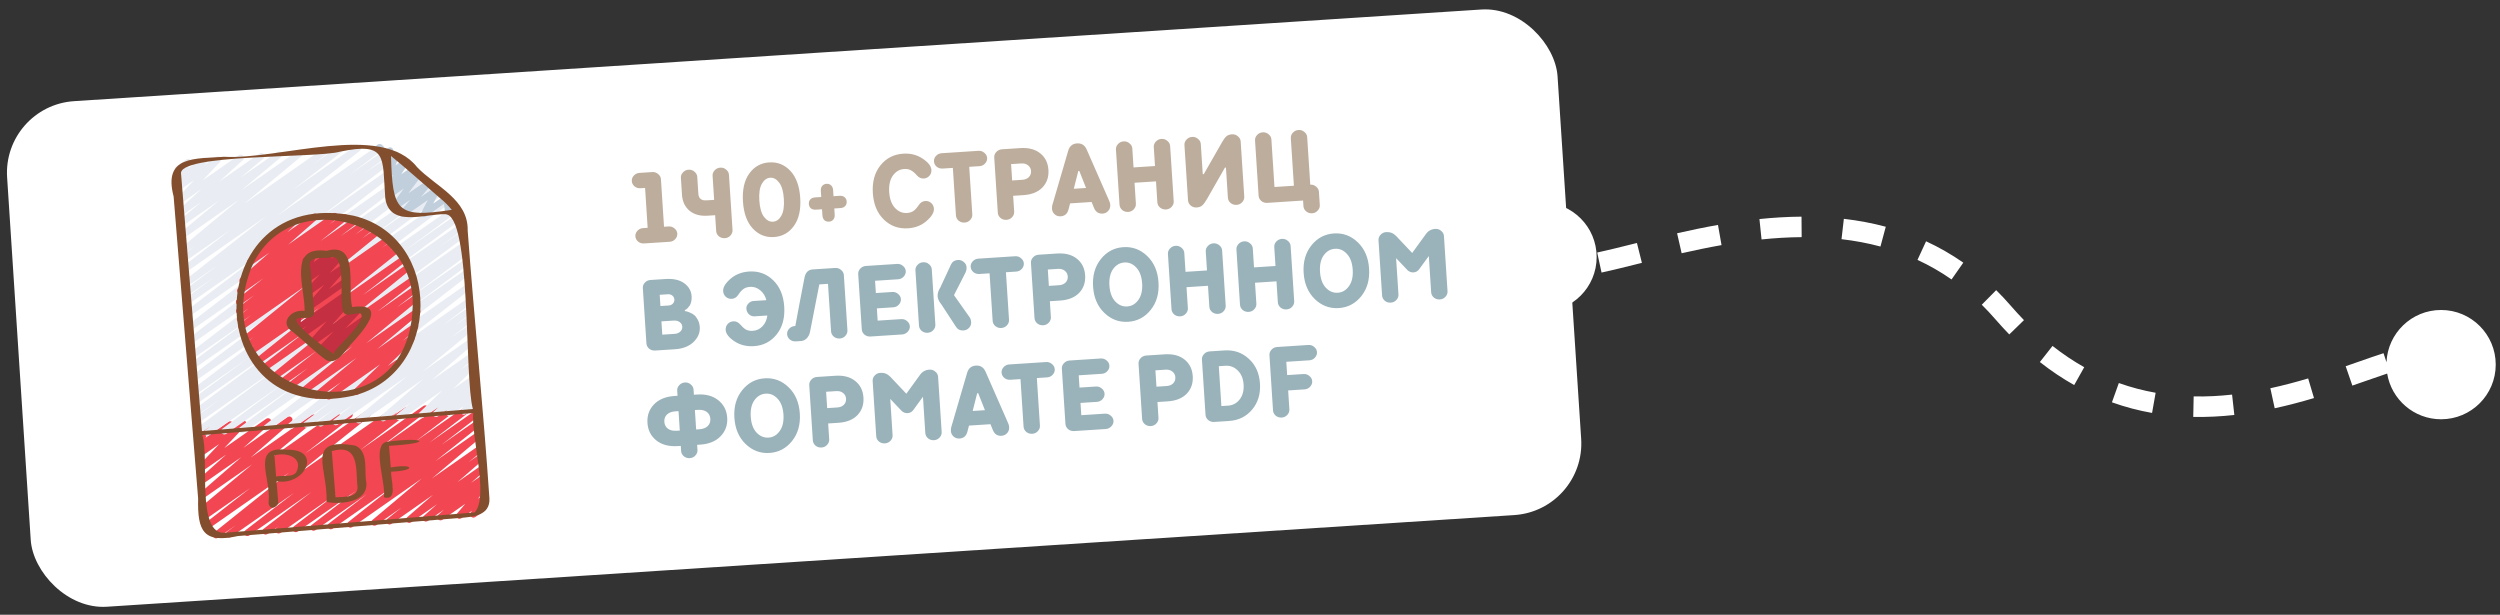 <?xml version="1.0" encoding="UTF-8"?> <svg xmlns="http://www.w3.org/2000/svg" width="488" height="120" viewBox="0 0 488 120" fill="none"><rect x="0" y="0" width="488" height="120" fill="#333333" stroke="none"/> <path fill-rule="evenodd" clip-rule="evenodd" d="M301 60.841C295.109 60.841 290.333 56.066 290.333 50.175C290.333 44.283 295.109 39.508 301 39.508C306.891 39.508 311.666 44.283 311.666 50.175C311.666 56.066 306.891 60.841 301 60.841ZM351.684 46.29C349.058 46.309 346.44 46.471 343.854 46.738L343.443 42.759C346.138 42.481 348.884 42.31 351.656 42.29L351.684 46.29ZM367.064 48.123C364.561 47.45 362.021 46.983 359.464 46.689L359.921 42.715C362.655 43.03 365.392 43.531 368.103 44.26L367.064 48.123ZM336.044 47.844C333.368 48.317 330.763 48.863 328.256 49.433L327.368 45.533C329.92 44.952 332.592 44.392 335.349 43.905L336.044 47.844ZM380.943 54.549C378.784 53.04 376.562 51.778 374.294 50.731L375.97 47.099C378.448 48.243 380.877 49.623 383.235 51.271L380.943 54.549ZM320.035 51.425C317.366 52.093 314.864 52.719 312.62 53.205L311.774 49.296C313.952 48.824 316.396 48.212 319.089 47.538C319.235 47.502 319.381 47.465 319.528 47.428L320.499 51.309C320.344 51.348 320.189 51.386 320.035 51.425ZM389.488 62.31C388.622 61.31 387.74 60.368 386.843 59.482L389.655 56.637C390.627 57.597 391.579 58.615 392.512 59.692C393.363 60.674 394.219 61.606 395.079 62.49L392.212 65.28C391.296 64.339 390.388 63.35 389.488 62.31ZM465.843 70.717L465.263 68.942C463.764 69.431 462.125 70.004 460.396 70.609C459.574 70.896 458.732 71.191 457.875 71.487L459.181 75.268C460.076 74.959 460.938 74.657 461.769 74.367C463.268 73.842 464.666 73.353 465.975 72.919C466.807 77.98 471.203 81.841 476.5 81.841C482.391 81.841 487.166 77.066 487.166 71.174C487.166 65.283 482.391 60.508 476.5 60.508C470.762 60.508 466.082 65.038 465.843 70.717ZM404.882 75.165C402.627 73.897 400.39 72.407 398.181 70.67L400.653 67.526C402.703 69.138 404.77 70.513 406.842 71.678L404.882 75.165ZM451.693 77.702C449.254 78.429 446.688 79.116 444.023 79.695L443.173 75.786C445.719 75.233 448.185 74.573 450.551 73.868L451.693 77.702ZM420.083 80.605C417.484 80.146 414.867 79.469 412.249 78.531L413.597 74.766C415.993 75.623 418.392 76.244 420.779 76.666L420.083 80.605ZM436.142 81.003C433.528 81.292 430.848 81.436 428.122 81.38L428.203 77.381C430.735 77.433 433.241 77.3 435.702 77.027L436.142 81.003Z" fill="white"></path> <rect width="303.254" height="98.886" rx="14" transform="matrix(0.998 -0.065 0.065 0.998 0.479 20.657)" fill="white"></rect> <g clip-path="url(#clip0_31_32)"> <path d="M44.745 104.946C44.61 104.957 44.475 104.924 44.36 104.85C44.246 104.777 44.158 104.667 44.11 104.539C44.062 104.41 44.057 104.27 44.096 104.138C44.134 104.006 44.214 103.891 44.323 103.81L46.092 102.481L42.515 104.982C42.382 105.073 42.219 105.108 42.061 105.08C41.903 105.053 41.762 104.964 41.666 104.834C41.57 104.704 41.528 104.541 41.548 104.38C41.568 104.219 41.648 104.072 41.772 103.97L56.446 92.227L40.514 103.357C40.38 103.448 40.217 103.482 40.059 103.454C39.9 103.425 39.758 103.336 39.663 103.204C39.568 103.073 39.527 102.909 39.548 102.748C39.57 102.586 39.652 102.44 39.778 102.338L48.833 95.285L40.251 101.277C40.117 101.365 39.955 101.396 39.798 101.366C39.641 101.336 39.501 101.246 39.408 101.115C39.314 100.984 39.274 100.821 39.296 100.661C39.317 100.501 39.398 100.356 39.523 100.254L39.994 99.898C39.856 99.951 39.703 99.951 39.564 99.9C39.425 99.849 39.308 99.749 39.235 99.619C39.162 99.489 39.136 99.337 39.163 99.19C39.191 99.043 39.269 98.911 39.384 98.817L49.229 90.637L39.913 97.139C39.782 97.23 39.621 97.266 39.464 97.241C39.307 97.216 39.166 97.13 39.068 97.003C38.971 96.876 38.925 96.716 38.941 96.556C38.956 96.396 39.032 96.248 39.152 96.142L47.112 89.224L39.69 94.406C39.559 94.497 39.399 94.535 39.242 94.51C39.085 94.486 38.943 94.402 38.845 94.275C38.747 94.149 38.7 93.989 38.714 93.829C38.728 93.669 38.803 93.521 38.922 93.414L44.161 88.721L39.491 91.983C39.364 92.071 39.21 92.108 39.057 92.087C38.905 92.066 38.765 91.989 38.665 91.871C38.566 91.753 38.512 91.601 38.516 91.446C38.52 91.29 38.58 91.142 38.685 91.029L42.798 86.67L39.259 89.142C39.13 89.23 38.973 89.266 38.818 89.243C38.664 89.22 38.523 89.139 38.425 89.016C38.327 88.894 38.277 88.738 38.286 88.581C38.296 88.423 38.363 88.275 38.476 88.165L38.884 87.772C38.775 87.79 38.664 87.778 38.561 87.738C38.458 87.698 38.368 87.631 38.299 87.544C38.23 87.457 38.185 87.353 38.169 87.243C38.152 87.133 38.165 87.02 38.205 86.916L39.027 84.835C38.911 84.854 38.792 84.84 38.684 84.793C38.575 84.745 38.483 84.668 38.416 84.569C38.37 84.501 38.337 84.424 38.32 84.343C38.303 84.262 38.301 84.178 38.316 84.097C38.331 84.015 38.361 83.938 38.406 83.868C38.45 83.799 38.508 83.739 38.575 83.692L39.977 82.717C40.087 82.639 40.218 82.599 40.353 82.603C40.487 82.608 40.617 82.656 40.722 82.74C40.827 82.825 40.903 82.942 40.937 83.073C40.972 83.204 40.963 83.344 40.913 83.47L40.133 85.447L44.576 82.342C44.706 82.254 44.863 82.218 45.017 82.241C45.172 82.264 45.312 82.345 45.411 82.468C45.509 82.59 45.559 82.746 45.549 82.903C45.54 83.061 45.472 83.209 45.36 83.319L45.244 83.433L47.103 82.135C47.23 82.048 47.384 82.011 47.536 82.032C47.689 82.052 47.828 82.129 47.928 82.247C48.028 82.365 48.081 82.516 48.078 82.671C48.075 82.827 48.015 82.975 47.91 83.088L43.795 87.45L51.968 81.74C52.099 81.649 52.259 81.612 52.416 81.636C52.573 81.66 52.715 81.744 52.813 81.871C52.911 81.997 52.958 82.157 52.944 82.317C52.929 82.477 52.855 82.625 52.736 82.732L47.499 87.42L56.12 81.402C56.252 81.311 56.412 81.275 56.569 81.3C56.726 81.326 56.868 81.411 56.965 81.538C57.063 81.665 57.108 81.826 57.093 81.986C57.077 82.146 57.002 82.294 56.882 82.399L48.926 89.317L60.803 81.013C60.935 80.92 61.098 80.882 61.258 80.908C61.417 80.934 61.56 81.021 61.657 81.151C61.755 81.282 61.798 81.445 61.779 81.607C61.76 81.769 61.679 81.917 61.554 82.02L51.717 90.198L65.402 80.637C65.536 80.549 65.698 80.518 65.855 80.548C66.012 80.578 66.152 80.668 66.245 80.799C66.339 80.93 66.379 81.093 66.358 81.253C66.336 81.413 66.255 81.559 66.13 81.66L66.071 81.705L67.892 80.434C68.026 80.343 68.189 80.308 68.348 80.337C68.507 80.365 68.648 80.455 68.743 80.586C68.838 80.718 68.879 80.882 68.858 81.043C68.837 81.204 68.754 81.351 68.628 81.452L59.567 88.509L71.554 80.134C71.687 80.046 71.849 80.013 72.005 80.041C72.162 80.069 72.302 80.157 72.397 80.287C72.492 80.417 72.534 80.578 72.516 80.738C72.497 80.898 72.418 81.044 72.295 81.147L57.622 92.889L76.454 79.734C76.589 79.644 76.753 79.61 76.912 79.64C77.07 79.67 77.212 79.76 77.306 79.893C77.4 80.026 77.439 80.191 77.416 80.352C77.393 80.514 77.308 80.66 77.181 80.759L75.395 82.097L79.086 79.518C79.219 79.429 79.382 79.395 79.54 79.424C79.698 79.453 79.839 79.543 79.934 79.674C80.028 79.806 80.069 79.969 80.048 80.13C80.026 80.291 79.944 80.437 79.819 80.538L70.289 87.872L82.673 79.226C82.806 79.136 82.969 79.103 83.127 79.132C83.285 79.161 83.426 79.251 83.521 79.382C83.615 79.513 83.656 79.677 83.635 79.838C83.613 79.998 83.531 80.145 83.406 80.246L74.025 87.465L86.226 78.936C86.361 78.849 86.523 78.817 86.681 78.848C86.838 78.878 86.978 78.969 87.071 79.101C87.164 79.233 87.204 79.396 87.181 79.556C87.159 79.716 87.077 79.862 86.951 79.962L86.383 80.388L88.758 78.73C88.892 78.642 89.055 78.609 89.212 78.639C89.37 78.668 89.51 78.758 89.604 78.889C89.698 79.021 89.738 79.184 89.717 79.344C89.695 79.504 89.614 79.65 89.489 79.752L81.12 86.158L91.766 78.719C91.9 78.621 92.067 78.581 92.23 78.607C92.394 78.634 92.54 78.725 92.637 78.86C92.735 78.996 92.775 79.165 92.749 79.33C92.723 79.496 92.633 79.644 92.499 79.742L83.811 86.408L92.88 80.073C93.014 79.982 93.178 79.947 93.337 79.976C93.496 80.005 93.638 80.095 93.733 80.227C93.828 80.359 93.868 80.523 93.846 80.685C93.823 80.847 93.74 80.993 93.612 81.094L86.183 86.82L93.039 82.032C93.173 81.944 93.334 81.912 93.49 81.941C93.647 81.97 93.786 82.058 93.881 82.188C93.975 82.317 94.017 82.478 93.998 82.638C93.979 82.797 93.9 82.943 93.778 83.046L84.969 90.035L93.221 84.271C93.353 84.18 93.515 84.144 93.672 84.171C93.83 84.197 93.972 84.283 94.069 84.412C94.165 84.541 94.209 84.702 94.192 84.863C94.174 85.024 94.096 85.171 93.974 85.275L84.316 93.388L93.443 87.012C93.576 86.924 93.738 86.89 93.895 86.919C94.052 86.947 94.192 87.035 94.287 87.165C94.382 87.294 94.424 87.456 94.405 87.616C94.386 87.776 94.307 87.922 94.185 88.025L91.428 90.233L93.583 88.728C93.714 88.638 93.875 88.602 94.032 88.627C94.189 88.652 94.33 88.737 94.427 88.865C94.525 88.992 94.57 89.152 94.555 89.312C94.539 89.472 94.464 89.62 94.344 89.726L89.297 94.109L93.766 90.992C93.897 90.901 94.058 90.864 94.215 90.889C94.372 90.914 94.514 90.998 94.611 91.125C94.709 91.252 94.755 91.412 94.74 91.572C94.725 91.732 94.651 91.88 94.531 91.986L91.941 94.265L93.919 92.878C94.05 92.788 94.209 92.752 94.364 92.777C94.52 92.801 94.661 92.884 94.759 93.009C94.856 93.134 94.904 93.292 94.891 93.451C94.879 93.61 94.807 93.758 94.691 93.865L93.606 94.855L94.054 94.541C94.179 94.457 94.329 94.421 94.478 94.44C94.627 94.459 94.764 94.532 94.864 94.645C94.964 94.757 95.021 94.903 95.024 95.055C95.027 95.206 94.976 95.354 94.88 95.47L93.268 97.373L94.227 96.704C94.347 96.621 94.492 96.582 94.637 96.596C94.782 96.609 94.918 96.674 95.022 96.778C95.125 96.882 95.189 97.02 95.202 97.166C95.216 97.313 95.178 97.46 95.096 97.581L94.515 98.434C94.665 98.469 94.796 98.561 94.883 98.69C94.976 98.827 95.013 98.996 94.983 99.161C94.954 99.325 94.861 99.471 94.726 99.566L92.762 100.937C92.642 101.02 92.497 101.059 92.352 101.045C92.207 101.032 92.071 100.967 91.968 100.863C91.864 100.759 91.8 100.621 91.787 100.475C91.773 100.328 91.811 100.181 91.894 100.06L92.142 99.695L90.045 101.167C89.921 101.251 89.77 101.287 89.622 101.268C89.473 101.249 89.336 101.176 89.236 101.064C89.135 100.951 89.079 100.805 89.076 100.654C89.073 100.502 89.124 100.355 89.219 100.238L90.833 98.335L86.334 101.469C86.204 101.56 86.044 101.598 85.888 101.574C85.731 101.55 85.589 101.467 85.491 101.341C85.392 101.216 85.345 101.057 85.358 100.897C85.371 100.738 85.443 100.589 85.561 100.482L86.646 99.495L83.485 101.701C83.355 101.792 83.194 101.829 83.037 101.804C82.88 101.779 82.738 101.695 82.64 101.568C82.543 101.441 82.497 101.281 82.511 101.121C82.526 100.961 82.601 100.813 82.72 100.707L85.313 98.424L80.244 101.966C80.113 102.056 79.952 102.092 79.795 102.067C79.638 102.042 79.496 101.957 79.399 101.829C79.302 101.702 79.256 101.542 79.272 101.382C79.287 101.222 79.363 101.074 79.482 100.968L84.529 96.587L76.374 102.281C76.24 102.369 76.079 102.403 75.922 102.374C75.765 102.346 75.625 102.258 75.53 102.128C75.435 101.999 75.393 101.837 75.412 101.677C75.431 101.517 75.51 101.371 75.632 101.268L78.382 99.064L73.435 102.52C73.303 102.608 73.143 102.642 72.987 102.615C72.831 102.588 72.691 102.502 72.595 102.375C72.499 102.247 72.455 102.087 72.471 101.928C72.487 101.769 72.563 101.622 72.682 101.517L82.339 93.403L68.743 102.902C68.61 102.992 68.448 103.026 68.29 102.998C68.133 102.969 67.992 102.881 67.897 102.751C67.802 102.62 67.76 102.458 67.78 102.298C67.799 102.137 67.879 101.991 68.003 101.888L76.819 94.897L64.908 103.215C64.774 103.304 64.611 103.338 64.453 103.309C64.295 103.28 64.154 103.19 64.06 103.059C63.965 102.928 63.924 102.764 63.946 102.603C63.967 102.443 64.049 102.296 64.175 102.195L71.615 96.467L61.551 103.496C61.417 103.587 61.254 103.622 61.095 103.593C60.936 103.564 60.794 103.474 60.699 103.342C60.604 103.209 60.564 103.045 60.586 102.883C60.609 102.722 60.692 102.575 60.819 102.475L69.509 95.805L58.098 103.77C57.964 103.861 57.8 103.895 57.641 103.867C57.482 103.838 57.341 103.748 57.246 103.615C57.151 103.483 57.11 103.319 57.133 103.157C57.155 102.995 57.239 102.849 57.366 102.748L65.73 96.349L54.719 104.045C54.584 104.133 54.421 104.164 54.264 104.134C54.107 104.103 53.967 104.013 53.874 103.881C53.781 103.749 53.741 103.586 53.763 103.426C53.786 103.265 53.868 103.12 53.994 103.019L54.572 102.593L52.179 104.252C52.045 104.339 51.883 104.371 51.727 104.341C51.57 104.312 51.431 104.222 51.337 104.092C51.243 103.961 51.202 103.799 51.223 103.639C51.243 103.479 51.324 103.334 51.447 103.232L60.825 96.021L48.627 104.541C48.493 104.629 48.331 104.661 48.175 104.631C48.018 104.601 47.878 104.512 47.785 104.381C47.691 104.25 47.65 104.089 47.671 103.929C47.691 103.769 47.772 103.623 47.895 103.521L57.426 96.186L45.049 104.833C44.959 104.897 44.855 104.936 44.745 104.946Z" fill="#F24652"></path> <path d="M40.533 85.077C40.398 85.088 40.262 85.054 40.147 84.98C40.032 84.905 39.944 84.795 39.897 84.666C39.85 84.537 39.846 84.395 39.885 84.263C39.925 84.132 40.006 84.017 40.117 83.936L41.653 82.819L38.91 84.729C38.775 84.818 38.612 84.851 38.454 84.82C38.296 84.79 38.155 84.699 38.062 84.566C37.968 84.434 37.929 84.27 37.952 84.109C37.975 83.948 38.059 83.802 38.186 83.702L55.071 71.165L38.736 82.577C38.6 82.666 38.436 82.699 38.278 82.668C38.119 82.637 37.978 82.546 37.885 82.412C37.792 82.279 37.753 82.114 37.777 81.953C37.802 81.791 37.887 81.646 38.015 81.547L42.967 77.925L38.605 80.972C38.471 81.069 38.303 81.108 38.14 81.08C37.977 81.052 37.832 80.96 37.736 80.824C37.64 80.687 37.601 80.518 37.628 80.353C37.656 80.188 37.747 80.041 37.881 79.944L54.741 67.422L38.43 78.817C38.296 78.908 38.131 78.942 37.972 78.912C37.813 78.882 37.671 78.79 37.577 78.656C37.483 78.523 37.444 78.358 37.469 78.196C37.493 78.034 37.579 77.888 37.708 77.789L48.288 69.996L38.282 76.986C38.147 77.08 37.982 77.117 37.821 77.088C37.66 77.06 37.516 76.969 37.421 76.834C37.325 76.7 37.286 76.533 37.311 76.37C37.336 76.207 37.423 76.06 37.554 75.961L59.16 59.685L38.073 74.416C37.939 74.505 37.776 74.538 37.618 74.507C37.46 74.478 37.32 74.387 37.226 74.255C37.133 74.123 37.093 73.96 37.115 73.799C37.137 73.638 37.22 73.493 37.346 73.392L57.037 58.573L37.874 71.962C37.807 72.01 37.732 72.044 37.652 72.063C37.572 72.082 37.49 72.084 37.409 72.07C37.328 72.056 37.251 72.027 37.181 71.983C37.112 71.939 37.051 71.881 37.004 71.814C36.956 71.746 36.922 71.67 36.904 71.589C36.885 71.509 36.883 71.425 36.896 71.343C36.91 71.261 36.939 71.183 36.982 71.113C37.026 71.043 37.082 70.982 37.149 70.934L49.884 61.468L37.713 69.972C37.579 70.07 37.412 70.11 37.248 70.083C37.085 70.057 36.939 69.966 36.842 69.83C36.745 69.694 36.705 69.525 36.731 69.36C36.757 69.195 36.846 69.047 36.98 68.949L59.361 51.811L37.48 67.1C37.413 67.148 37.338 67.183 37.258 67.202C37.179 67.221 37.096 67.224 37.015 67.21C36.934 67.197 36.857 67.168 36.787 67.124C36.718 67.08 36.657 67.023 36.609 66.956C36.561 66.889 36.527 66.813 36.508 66.732C36.489 66.652 36.486 66.568 36.499 66.486C36.512 66.404 36.541 66.326 36.584 66.256C36.627 66.185 36.683 66.124 36.75 66.076L55.648 51.705L37.272 64.545C37.138 64.634 36.975 64.668 36.818 64.639C36.66 64.61 36.519 64.52 36.424 64.389C36.33 64.257 36.289 64.094 36.31 63.933C36.332 63.772 36.413 63.626 36.539 63.525L56.971 47.8L37.043 61.722C36.909 61.812 36.746 61.845 36.587 61.816C36.429 61.786 36.288 61.696 36.194 61.564C36.099 61.432 36.059 61.268 36.082 61.107C36.104 60.946 36.187 60.8 36.313 60.699L52.15 48.651L36.85 59.346C36.716 59.443 36.548 59.482 36.385 59.454C36.222 59.426 36.076 59.334 35.98 59.197C35.884 59.061 35.845 58.892 35.873 58.727C35.9 58.562 35.991 58.414 36.125 58.318L41.71 54.168L36.713 57.656C36.579 57.753 36.412 57.792 36.248 57.764C36.085 57.737 35.94 57.645 35.843 57.509C35.747 57.373 35.708 57.203 35.735 57.038C35.762 56.873 35.852 56.726 35.987 56.629L42.439 51.809L36.572 55.909C36.438 55.998 36.276 56.031 36.119 56.002C35.962 55.973 35.822 55.884 35.727 55.754C35.633 55.624 35.591 55.462 35.611 55.302C35.631 55.142 35.71 54.996 35.834 54.894L51.946 42.225L36.346 53.123C36.212 53.212 36.049 53.246 35.891 53.217C35.733 53.188 35.592 53.098 35.497 52.967C35.403 52.835 35.362 52.672 35.383 52.511C35.405 52.35 35.487 52.204 35.612 52.103L45.003 44.853L36.175 51.021C36.041 51.118 35.874 51.158 35.711 51.131C35.547 51.104 35.401 51.013 35.304 50.877C35.208 50.741 35.168 50.572 35.194 50.407C35.221 50.242 35.311 50.094 35.445 49.997L38.02 48.04L36.045 49.42C35.913 49.513 35.75 49.551 35.591 49.525C35.431 49.499 35.288 49.412 35.191 49.281C35.094 49.151 35.05 48.988 35.069 48.826C35.089 48.664 35.169 48.516 35.294 48.413L46.618 39.01L35.813 46.558C35.681 46.65 35.519 46.687 35.36 46.661C35.202 46.635 35.059 46.548 34.962 46.418C34.865 46.289 34.822 46.126 34.84 45.965C34.858 45.804 34.937 45.656 35.061 45.553L42.743 39.149L35.615 44.126C35.483 44.218 35.321 44.255 35.163 44.229C35.004 44.203 34.862 44.116 34.765 43.986C34.668 43.857 34.624 43.695 34.642 43.533C34.661 43.372 34.74 43.224 34.863 43.121L39.307 39.415L35.452 42.108C35.322 42.198 35.163 42.234 35.007 42.209C34.851 42.185 34.71 42.102 34.612 41.977C34.515 41.852 34.467 41.694 34.48 41.535C34.492 41.376 34.564 41.228 34.68 41.121L39.271 36.95L35.261 39.752C35.133 39.837 34.98 39.873 34.829 39.851C34.678 39.829 34.539 39.752 34.441 39.635C34.342 39.517 34.289 39.367 34.292 39.212C34.295 39.058 34.354 38.91 34.458 38.797L37.869 35.173L35.049 37.145C34.921 37.234 34.765 37.27 34.612 37.249C34.459 37.227 34.319 37.148 34.219 37.028C34.12 36.908 34.069 36.754 34.075 36.598C34.081 36.441 34.144 36.293 34.253 36.181L34.737 35.69C34.615 35.726 34.485 35.724 34.365 35.684C34.244 35.643 34.139 35.566 34.062 35.463C33.986 35.361 33.942 35.237 33.937 35.108C33.932 34.98 33.967 34.853 34.035 34.745L34.727 33.638C34.597 33.632 34.472 33.584 34.37 33.503C34.267 33.421 34.193 33.309 34.157 33.182C34.12 33.056 34.124 32.921 34.168 32.797C34.211 32.673 34.292 32.565 34.399 32.49L36.369 31.118C36.487 31.037 36.63 30.998 36.773 31.011C36.916 31.023 37.05 31.084 37.153 31.184C37.257 31.285 37.323 31.418 37.341 31.562C37.358 31.706 37.327 31.852 37.251 31.974L36.731 32.805L39.519 30.862C39.647 30.774 39.802 30.737 39.956 30.759C40.109 30.78 40.249 30.859 40.348 30.979C40.448 31.1 40.499 31.253 40.493 31.409C40.487 31.566 40.423 31.714 40.315 31.826L39.968 32.181L42.163 30.646C42.29 30.56 42.444 30.524 42.596 30.545C42.747 30.566 42.886 30.643 42.986 30.761C43.085 30.878 43.138 31.029 43.135 31.184C43.132 31.338 43.073 31.486 42.969 31.6L39.554 35.218L46.624 30.283C46.755 30.194 46.913 30.157 47.069 30.182C47.225 30.206 47.366 30.289 47.464 30.415C47.561 30.54 47.609 30.697 47.596 30.856C47.584 31.015 47.512 31.163 47.396 31.271L42.805 35.442L50.659 29.954C50.791 29.866 50.952 29.831 51.108 29.858C51.265 29.885 51.405 29.971 51.501 30.099C51.597 30.228 51.641 30.388 51.624 30.547C51.608 30.707 51.531 30.854 51.411 30.959L46.968 34.662L54.11 29.673C54.242 29.584 54.403 29.55 54.56 29.577C54.716 29.604 54.857 29.69 54.953 29.818C55.049 29.946 55.093 30.107 55.076 30.266C55.059 30.426 54.983 30.573 54.862 30.677L47.191 37.071L58.276 29.334C58.409 29.244 58.57 29.209 58.727 29.236C58.884 29.263 59.025 29.349 59.121 29.478C59.218 29.607 59.261 29.768 59.244 29.928C59.226 30.088 59.149 30.235 59.027 30.34L47.703 39.742L63.183 28.934C63.318 28.844 63.481 28.811 63.639 28.84C63.798 28.869 63.939 28.96 64.033 29.092C64.127 29.224 64.167 29.388 64.145 29.549C64.123 29.71 64.04 29.856 63.913 29.957L61.337 31.913L65.918 28.711C66.052 28.619 66.216 28.583 66.375 28.611C66.535 28.639 66.678 28.729 66.773 28.862C66.869 28.994 66.909 29.159 66.887 29.321C66.864 29.484 66.78 29.631 66.652 29.731L57.253 36.983L69.522 28.418C69.656 28.329 69.817 28.296 69.974 28.325C70.131 28.354 70.272 28.442 70.366 28.573C70.461 28.703 70.502 28.864 70.483 29.024C70.463 29.185 70.383 29.331 70.26 29.433L54.148 42.099L73.984 28.236C74.118 28.144 74.283 28.109 74.444 28.139C74.603 28.168 74.746 28.259 74.841 28.393C74.935 28.527 74.974 28.693 74.95 28.855C74.925 29.018 74.839 29.164 74.709 29.263L68.27 34.075L75.747 28.852C75.881 28.763 76.045 28.731 76.203 28.761C76.361 28.791 76.502 28.882 76.595 29.015C76.689 29.148 76.728 29.312 76.705 29.473C76.681 29.634 76.597 29.779 76.471 29.879L70.895 34.025L76.994 29.765C77.128 29.682 77.289 29.654 77.443 29.685C77.597 29.717 77.734 29.806 77.826 29.936C77.918 30.065 77.959 30.224 77.939 30.382C77.92 30.54 77.842 30.685 77.722 30.787L61.884 42.836L78.607 31.15C78.741 31.059 78.905 31.024 79.065 31.053C79.224 31.082 79.366 31.173 79.461 31.306C79.556 31.439 79.595 31.604 79.572 31.766C79.549 31.928 79.464 32.075 79.335 32.175L58.906 47.897L80.521 32.797C80.655 32.704 80.82 32.668 80.98 32.696C81.14 32.725 81.283 32.815 81.378 32.949C81.474 33.082 81.514 33.248 81.49 33.41C81.466 33.573 81.381 33.72 81.252 33.819L62.348 48.194L82.259 34.285C82.393 34.194 82.557 34.16 82.716 34.189C82.875 34.217 83.017 34.307 83.111 34.44C83.206 34.572 83.247 34.736 83.224 34.898C83.202 35.06 83.118 35.206 82.991 35.307L60.611 52.445L84.201 35.955C84.336 35.866 84.499 35.833 84.658 35.864C84.816 35.894 84.956 35.985 85.05 36.118C85.143 36.25 85.183 36.414 85.159 36.575C85.136 36.736 85.052 36.882 84.925 36.982L72.202 46.445L85.551 37.119C85.685 37.031 85.848 36.998 86.006 37.028C86.163 37.058 86.304 37.149 86.398 37.281C86.491 37.413 86.531 37.576 86.509 37.737C86.487 37.897 86.404 38.043 86.278 38.144L66.593 52.957L87.216 38.549C87.35 38.456 87.515 38.419 87.676 38.447C87.838 38.476 87.981 38.567 88.076 38.702C88.172 38.836 88.211 39.003 88.186 39.166C88.161 39.329 88.074 39.476 87.943 39.575L66.338 55.85L88.812 40.15C88.947 40.056 89.112 40.021 89.273 40.05C89.434 40.079 89.578 40.172 89.672 40.306C89.767 40.442 89.805 40.609 89.779 40.772C89.753 40.935 89.665 41.081 89.533 41.179L78.947 48.975L89.552 41.566C89.619 41.518 89.694 41.484 89.774 41.466C89.854 41.447 89.936 41.445 90.017 41.459C90.098 41.472 90.175 41.502 90.245 41.546C90.314 41.59 90.374 41.648 90.422 41.715C90.469 41.783 90.503 41.859 90.522 41.94C90.54 42.02 90.543 42.104 90.529 42.186C90.516 42.267 90.486 42.345 90.443 42.416C90.399 42.486 90.343 42.547 90.276 42.595L73.402 55.124L89.921 43.589C90.057 43.498 90.222 43.464 90.382 43.494C90.542 43.524 90.684 43.616 90.778 43.751C90.872 43.885 90.91 44.051 90.884 44.214C90.859 44.377 90.771 44.522 90.641 44.62L85.669 48.258L90.049 45.195C90.184 45.106 90.347 45.074 90.506 45.104C90.664 45.134 90.804 45.225 90.898 45.358C90.991 45.491 91.031 45.654 91.007 45.816C90.984 45.977 90.9 46.122 90.773 46.222L73.899 58.747L90.22 47.345C90.355 47.259 90.518 47.228 90.675 47.259C90.832 47.291 90.972 47.382 91.064 47.515C91.156 47.647 91.195 47.81 91.172 47.971C91.149 48.131 91.065 48.276 90.939 48.375L89.403 49.494L90.338 48.842C90.472 48.745 90.64 48.706 90.803 48.734C90.966 48.762 91.111 48.854 91.207 48.991C91.303 49.127 91.342 49.296 91.315 49.461C91.287 49.626 91.196 49.773 91.062 49.87L79.264 58.633L90.512 50.774C90.647 50.682 90.811 50.647 90.972 50.677C91.132 50.706 91.274 50.797 91.369 50.931C91.463 51.065 91.502 51.231 91.478 51.394C91.453 51.556 91.367 51.702 91.237 51.801L79.441 60.609L90.675 52.767C90.809 52.678 90.972 52.644 91.13 52.673C91.288 52.702 91.429 52.792 91.523 52.923C91.618 53.055 91.659 53.218 91.637 53.379C91.616 53.54 91.534 53.686 91.408 53.787L72.561 68.386L90.905 55.571C91.038 55.479 91.202 55.443 91.361 55.471C91.521 55.499 91.663 55.588 91.759 55.72C91.855 55.852 91.896 56.016 91.874 56.178C91.853 56.34 91.77 56.487 91.643 56.588L75.163 69.506L91.133 58.349C91.267 58.26 91.43 58.226 91.589 58.256C91.747 58.285 91.888 58.375 91.982 58.507C92.077 58.639 92.117 58.803 92.094 58.964C92.072 59.126 91.989 59.272 91.863 59.372L86.441 63.484L91.281 60.102C91.415 60.004 91.582 59.964 91.746 59.991C91.909 60.018 92.055 60.11 92.152 60.245C92.249 60.381 92.288 60.55 92.262 60.715C92.236 60.88 92.145 61.028 92.011 61.126L88.802 63.551L91.407 61.729C91.541 61.635 91.706 61.597 91.868 61.624C92.029 61.652 92.173 61.742 92.27 61.876C92.366 62.01 92.406 62.177 92.382 62.34C92.358 62.504 92.271 62.651 92.141 62.751L88.075 65.873L91.548 63.446C91.613 63.396 91.688 63.359 91.767 63.339C91.846 63.318 91.928 63.313 92.01 63.325C92.091 63.337 92.169 63.364 92.239 63.407C92.31 63.449 92.372 63.504 92.421 63.571C92.47 63.637 92.506 63.712 92.527 63.792C92.547 63.873 92.552 63.956 92.541 64.038C92.529 64.12 92.502 64.199 92.461 64.27C92.419 64.342 92.364 64.404 92.299 64.454L82.515 72.529L91.764 66.066C91.895 65.975 92.056 65.939 92.213 65.964C92.37 65.99 92.512 66.075 92.609 66.202C92.706 66.329 92.752 66.489 92.736 66.649C92.721 66.809 92.645 66.957 92.525 67.063L84.25 74.241L91.992 68.834C92.125 68.744 92.286 68.709 92.443 68.736C92.6 68.763 92.741 68.85 92.837 68.978C92.933 69.107 92.977 69.268 92.96 69.428C92.942 69.588 92.865 69.736 92.743 69.84L89.93 72.172L92.137 70.631C92.266 70.541 92.424 70.504 92.578 70.527C92.733 70.549 92.874 70.63 92.973 70.753C93.072 70.876 93.122 71.032 93.113 71.19C93.103 71.348 93.036 71.496 92.923 71.606L88.42 75.955L92.35 73.209C92.48 73.12 92.638 73.084 92.794 73.108C92.949 73.131 93.09 73.214 93.188 73.338C93.286 73.462 93.334 73.619 93.323 73.778C93.312 73.936 93.241 74.085 93.127 74.193L92.196 75.058L92.487 74.856C92.615 74.767 92.772 74.73 92.926 74.752C93.081 74.774 93.221 74.853 93.32 74.975C93.42 75.096 93.471 75.25 93.463 75.408C93.456 75.565 93.391 75.714 93.28 75.825L92.887 76.216C92.981 76.206 93.076 76.217 93.165 76.248C93.254 76.28 93.335 76.332 93.402 76.399C93.504 76.505 93.567 76.643 93.579 76.79C93.591 76.938 93.552 77.085 93.467 77.205L92.968 77.926C93.089 77.898 93.215 77.908 93.33 77.954C93.446 78 93.545 78.08 93.614 78.184C93.708 78.322 93.744 78.491 93.715 78.656C93.685 78.82 93.592 78.965 93.457 79.06L90.894 80.847C90.774 80.931 90.628 80.97 90.483 80.956C90.337 80.943 90.201 80.877 90.097 80.772C89.994 80.668 89.931 80.529 89.918 80.382C89.905 80.234 89.944 80.087 90.028 79.966L90.447 79.362L87.979 81.082C87.851 81.171 87.694 81.209 87.54 81.187C87.386 81.165 87.246 81.085 87.146 80.964C87.047 80.843 86.996 80.688 87.003 80.531C87.011 80.374 87.076 80.225 87.186 80.114L87.285 80.017L85.461 81.29C85.332 81.379 85.173 81.416 85.018 81.392C84.862 81.368 84.721 81.286 84.623 81.162C84.525 81.037 84.477 80.88 84.488 80.722C84.5 80.563 84.57 80.415 84.685 80.307L85.623 79.437L82.636 81.521C82.507 81.61 82.35 81.646 82.196 81.622C82.042 81.599 81.902 81.519 81.803 81.396C81.705 81.274 81.655 81.119 81.664 80.962C81.673 80.804 81.74 80.656 81.852 80.546L86.352 76.2L78.215 81.894C78.083 81.987 77.92 82.025 77.761 81.999C77.601 81.973 77.458 81.886 77.361 81.756C77.264 81.625 77.22 81.462 77.239 81.3C77.259 81.138 77.339 80.99 77.464 80.887L80.277 78.552L75.133 82.148C75.002 82.238 74.841 82.275 74.684 82.249C74.527 82.224 74.385 82.139 74.288 82.011C74.191 81.884 74.145 81.724 74.161 81.564C74.176 81.404 74.252 81.256 74.371 81.151L82.648 73.973L70.387 82.537C70.254 82.632 70.091 82.671 69.93 82.645C69.77 82.62 69.625 82.532 69.528 82.401C69.43 82.269 69.387 82.105 69.407 81.942C69.428 81.779 69.51 81.631 69.637 81.529L79.42 73.455L65.892 82.911C65.758 83.002 65.594 83.036 65.435 83.008C65.276 82.979 65.134 82.889 65.039 82.757C64.945 82.624 64.904 82.46 64.926 82.298C64.949 82.137 65.032 81.99 65.159 81.89L69.218 78.775L62.953 83.149C62.819 83.247 62.652 83.287 62.489 83.26C62.326 83.233 62.18 83.141 62.083 83.005C61.986 82.87 61.947 82.701 61.973 82.535C61.999 82.37 62.089 82.223 62.224 82.125L65.441 79.687L60.157 83.378C60.023 83.469 59.858 83.504 59.699 83.475C59.539 83.446 59.398 83.355 59.303 83.222C59.208 83.089 59.168 82.924 59.192 82.762C59.215 82.6 59.3 82.454 59.428 82.354L64.85 78.251L57.154 83.625C57.021 83.724 56.854 83.765 56.691 83.74C56.527 83.714 56.38 83.624 56.282 83.489C56.185 83.354 56.144 83.185 56.169 83.02C56.194 82.854 56.283 82.706 56.416 82.607L72.909 69.679L52.389 84.016C52.255 84.108 52.091 84.144 51.932 84.116C51.772 84.088 51.629 83.998 51.534 83.865C51.438 83.733 51.398 83.568 51.42 83.406C51.443 83.243 51.527 83.097 51.655 82.996L70.488 68.404L47.572 84.412C47.438 84.509 47.27 84.549 47.107 84.521C46.944 84.493 46.798 84.402 46.702 84.265C46.606 84.129 46.567 83.96 46.594 83.795C46.621 83.63 46.711 83.483 46.846 83.385L58.642 74.577L44.162 84.693C44.027 84.79 43.86 84.828 43.697 84.8C43.534 84.772 43.388 84.68 43.292 84.544C43.196 84.407 43.157 84.238 43.185 84.073C43.212 83.908 43.303 83.761 43.438 83.664L55.245 74.9L40.837 84.966C40.748 85.03 40.643 85.068 40.533 85.077Z" fill="#E9EDF3"></path> <path d="M89.698 42.791C89.621 42.797 89.543 42.788 89.468 42.767C89.378 42.74 89.294 42.693 89.224 42.63C89.154 42.566 89.099 42.488 89.063 42.4L88.626 41.314L87.837 41.863C87.75 41.924 87.648 41.961 87.541 41.971C87.435 41.981 87.328 41.964 87.231 41.92C87.133 41.876 87.048 41.807 86.984 41.721C86.92 41.634 86.879 41.533 86.865 41.426L86.654 39.81L83.169 42.246C83.055 42.325 82.917 42.364 82.778 42.355C82.639 42.346 82.507 42.291 82.403 42.197C82.299 42.104 82.228 41.978 82.203 41.84C82.177 41.701 82.198 41.558 82.263 41.434L83.509 39.049L78.928 42.248C78.804 42.333 78.653 42.37 78.503 42.351C78.354 42.332 78.216 42.259 78.116 42.146C78.015 42.033 77.958 41.886 77.956 41.734C77.953 41.582 78.005 41.434 78.102 41.318L80.06 39.007L77.233 40.981C77.111 41.066 76.963 41.103 76.816 41.088C76.669 41.072 76.532 41.004 76.43 40.896C76.328 40.788 76.267 40.647 76.258 40.497C76.249 40.348 76.293 40.201 76.382 40.081L78.85 36.794L76.444 38.476C76.317 38.564 76.162 38.601 76.01 38.58C75.857 38.559 75.717 38.482 75.617 38.364C75.518 38.245 75.465 38.093 75.469 37.937C75.473 37.782 75.534 37.633 75.64 37.52L76.09 37.047C75.99 37.069 75.886 37.066 75.787 37.036C75.689 37.007 75.599 36.952 75.527 36.878C75.424 36.774 75.36 36.638 75.345 36.491C75.331 36.345 75.367 36.198 75.449 36.077L76.715 34.166L76.123 34.578C76.012 34.655 75.879 34.694 75.744 34.689C75.61 34.683 75.48 34.634 75.375 34.548C75.27 34.462 75.196 34.344 75.163 34.212C75.13 34.079 75.14 33.94 75.192 33.814L75.945 32.011L75.924 32.024C75.819 32.096 75.695 32.134 75.569 32.133C75.442 32.131 75.318 32.091 75.215 32.017C75.111 31.943 75.032 31.838 74.989 31.718C74.945 31.598 74.939 31.467 74.971 31.343L75.165 30.654C75.025 30.63 74.897 30.561 74.801 30.455L73.879 29.439C73.754 29.422 73.637 29.367 73.544 29.281C73.45 29.195 73.385 29.083 73.356 28.959C73.327 28.835 73.335 28.705 73.381 28.586C73.427 28.467 73.507 28.365 73.611 28.293L73.729 28.21C73.853 28.125 74.003 28.088 74.152 28.106C74.3 28.123 74.438 28.194 74.539 28.306L75.35 29.199L75.8 28.884C75.905 28.811 76.031 28.771 76.159 28.772C76.287 28.773 76.412 28.815 76.517 28.89C76.621 28.966 76.7 29.072 76.743 29.194C76.786 29.317 76.79 29.45 76.755 29.575L76.637 30.001L76.993 29.757C77.103 29.676 77.237 29.635 77.373 29.639C77.509 29.642 77.641 29.691 77.747 29.777C77.853 29.864 77.929 29.983 77.962 30.117C77.995 30.25 77.984 30.392 77.93 30.518L77.186 32.323L78.725 31.244C78.844 31.162 78.988 31.124 79.132 31.138C79.276 31.151 79.411 31.215 79.514 31.317C79.617 31.42 79.682 31.556 79.697 31.702C79.712 31.847 79.676 31.993 79.596 32.115L78.316 34.019L80.319 32.621C80.446 32.532 80.602 32.493 80.755 32.514C80.909 32.534 81.049 32.612 81.15 32.731C81.25 32.85 81.303 33.003 81.298 33.16C81.293 33.316 81.231 33.465 81.124 33.578L80.851 33.863L81.355 33.512C81.477 33.428 81.624 33.39 81.771 33.406C81.918 33.421 82.055 33.489 82.157 33.597C82.26 33.706 82.321 33.847 82.33 33.996C82.338 34.145 82.295 34.293 82.206 34.412L79.738 37.7L83.317 35.2C83.442 35.115 83.593 35.079 83.742 35.097C83.891 35.116 84.029 35.189 84.13 35.302C84.23 35.416 84.287 35.562 84.29 35.714C84.292 35.866 84.24 36.014 84.143 36.13L82.185 38.441L84.888 36.553C85.003 36.473 85.14 36.435 85.279 36.444C85.418 36.452 85.55 36.508 85.655 36.601C85.759 36.695 85.829 36.821 85.855 36.959C85.88 37.097 85.859 37.24 85.795 37.365L84.555 39.744L86.788 38.184C86.876 38.123 86.978 38.085 87.084 38.075C87.191 38.066 87.298 38.083 87.395 38.127C87.493 38.171 87.578 38.24 87.642 38.326C87.706 38.413 87.747 38.514 87.761 38.621L87.972 40.237L88.564 39.827C88.641 39.773 88.729 39.737 88.821 39.722C88.914 39.708 89.008 39.714 89.098 39.741C89.187 39.769 89.269 39.816 89.338 39.879C89.406 39.942 89.46 40.02 89.495 40.108L90.011 41.385C90.129 41.411 90.237 41.473 90.322 41.561C90.406 41.649 90.463 41.76 90.486 41.881C90.51 42.001 90.497 42.126 90.451 42.239C90.405 42.353 90.328 42.45 90.228 42.52L90.001 42.68C89.911 42.743 89.807 42.781 89.698 42.791Z" fill="#C1CFDD"></path> <path d="M64.224 77.994C64.091 78.005 63.957 77.973 63.843 77.901C63.73 77.83 63.642 77.724 63.592 77.598C63.543 77.472 63.535 77.334 63.569 77.203C63.603 77.072 63.678 76.956 63.782 76.872L66.668 74.538L62.106 77.726C61.974 77.818 61.812 77.856 61.653 77.829C61.494 77.803 61.352 77.716 61.254 77.587C61.157 77.457 61.114 77.294 61.132 77.133C61.151 76.972 61.23 76.824 61.354 76.72L69.601 69.856L59.253 77.085C59.121 77.18 58.957 77.219 58.797 77.193C58.636 77.168 58.492 77.08 58.395 76.949C58.297 76.818 58.254 76.653 58.274 76.49C58.294 76.327 58.377 76.179 58.503 76.077L68.811 67.58L56.692 76.046C56.558 76.135 56.395 76.169 56.237 76.14C56.079 76.111 55.938 76.021 55.843 75.89C55.749 75.758 55.708 75.595 55.73 75.434C55.751 75.273 55.833 75.127 55.958 75.026L60.037 71.879L55.241 75.225C55.108 75.314 54.945 75.348 54.788 75.32C54.63 75.291 54.489 75.202 54.394 75.071C54.299 74.94 54.258 74.778 54.279 74.617C54.299 74.456 54.38 74.31 54.505 74.208L61.885 68.439L53.715 74.146C53.582 74.236 53.42 74.272 53.262 74.244C53.104 74.217 52.963 74.129 52.867 74C52.771 73.87 52.728 73.708 52.747 73.547C52.766 73.386 52.845 73.239 52.969 73.136L66.158 62.39L51.822 72.408C51.689 72.506 51.522 72.547 51.359 72.521C51.195 72.495 51.049 72.404 50.951 72.269C50.853 72.134 50.813 71.965 50.838 71.8C50.864 71.635 50.953 71.487 51.087 71.388L59.495 64.837L50.64 71.022C50.507 71.117 50.343 71.156 50.181 71.13C50.02 71.104 49.876 71.015 49.778 70.882C49.681 70.749 49.639 70.584 49.661 70.42C49.684 70.257 49.768 70.109 49.897 70.008L62.274 60.089L49.369 69.107C49.235 69.198 49.07 69.233 48.911 69.204C48.752 69.175 48.609 69.084 48.515 68.951C48.42 68.818 48.38 68.653 48.404 68.491C48.427 68.329 48.512 68.182 48.64 68.083L49.68 67.297L48.756 67.942C48.622 68.031 48.459 68.065 48.3 68.035C48.142 68.006 48.001 67.916 47.907 67.784C47.813 67.652 47.772 67.488 47.795 67.327C47.817 67.165 47.9 67.019 48.027 66.919L49.559 65.756L48.215 66.696C48.082 66.788 47.919 66.824 47.761 66.797C47.602 66.77 47.459 66.682 47.363 66.551C47.267 66.421 47.224 66.257 47.244 66.096C47.264 65.934 47.345 65.787 47.47 65.685L59.795 55.683L47.468 64.294C47.334 64.385 47.171 64.419 47.012 64.391C46.853 64.362 46.711 64.272 46.616 64.139C46.521 64.007 46.481 63.843 46.503 63.681C46.526 63.52 46.609 63.373 46.736 63.273L49.046 61.506L47.185 62.806C47.051 62.893 46.889 62.925 46.732 62.895C46.575 62.865 46.436 62.776 46.342 62.645C46.248 62.515 46.208 62.353 46.228 62.193C46.249 62.033 46.329 61.887 46.453 61.786L48.59 60.142L47.033 61.23C46.9 61.318 46.737 61.351 46.58 61.321C46.423 61.292 46.283 61.203 46.188 61.072C46.094 60.942 46.053 60.779 46.074 60.619C46.094 60.459 46.175 60.313 46.299 60.211L49.649 57.605L47.017 59.444C46.884 59.535 46.721 59.571 46.562 59.544C46.403 59.517 46.261 59.428 46.164 59.297C46.069 59.166 46.026 59.002 46.047 58.84C46.068 58.679 46.15 58.531 46.276 58.429L51.426 54.319L47.247 57.239C47.114 57.336 46.949 57.375 46.787 57.349C46.625 57.322 46.48 57.233 46.382 57.099C46.285 56.965 46.244 56.798 46.267 56.634C46.291 56.47 46.377 56.322 46.508 56.222L47.872 55.147L47.703 55.264C47.572 55.353 47.412 55.389 47.256 55.363C47.1 55.338 46.959 55.253 46.862 55.127C46.765 55.001 46.719 54.842 46.733 54.683C46.748 54.524 46.821 54.376 46.939 54.27L52.59 49.305L49.181 51.686C49.051 51.776 48.893 51.812 48.737 51.789C48.581 51.765 48.44 51.682 48.342 51.557C48.243 51.433 48.195 51.275 48.207 51.116C48.219 50.957 48.29 50.809 48.406 50.701L51.4 47.939C51.292 47.893 51.199 47.818 51.132 47.721C51.038 47.584 51.001 47.414 51.031 47.249C51.061 47.085 51.154 46.939 51.289 46.844L56.661 43.09C56.791 43.002 56.95 42.966 57.104 42.991C57.259 43.015 57.4 43.098 57.497 43.222C57.595 43.346 57.643 43.503 57.631 43.661C57.62 43.819 57.55 43.967 57.435 44.075L56.071 45.334L61.14 41.794C61.271 41.705 61.431 41.669 61.587 41.695C61.743 41.72 61.884 41.805 61.981 41.931C62.078 42.057 62.124 42.216 62.109 42.375C62.095 42.534 62.022 42.682 61.904 42.788L56.25 47.755L64.974 41.662C65.108 41.572 65.27 41.537 65.429 41.565C65.587 41.593 65.729 41.682 65.824 41.813C65.919 41.944 65.961 42.107 65.94 42.268C65.92 42.429 65.838 42.576 65.713 42.678L64.352 43.751L66.976 41.914C67.109 41.823 67.273 41.787 67.432 41.814C67.591 41.842 67.733 41.93 67.829 42.061C67.925 42.193 67.967 42.356 67.946 42.518C67.926 42.679 67.844 42.827 67.718 42.929L62.562 47.046L69.101 42.478C69.235 42.387 69.398 42.353 69.557 42.381C69.716 42.409 69.857 42.499 69.952 42.63C70.047 42.762 70.088 42.926 70.067 43.087C70.046 43.248 69.963 43.395 69.837 43.496L66.496 46.095L70.745 43.126C70.879 43.039 71.041 43.007 71.198 43.037C71.355 43.066 71.494 43.156 71.588 43.286C71.682 43.417 71.723 43.579 71.702 43.739C71.681 43.899 71.601 44.044 71.478 44.146L69.334 45.793L72.148 43.827C72.282 43.729 72.449 43.689 72.613 43.715C72.776 43.742 72.922 43.833 73.019 43.969C73.117 44.104 73.156 44.273 73.13 44.438C73.105 44.604 73.015 44.751 72.881 44.849L70.573 46.614L73.422 44.624C73.554 44.534 73.716 44.498 73.874 44.525C74.032 44.552 74.173 44.639 74.27 44.768C74.366 44.897 74.409 45.059 74.391 45.22C74.373 45.381 74.294 45.528 74.172 45.632L61.847 55.636L75.386 46.179C75.52 46.092 75.682 46.06 75.839 46.09C75.996 46.121 76.136 46.211 76.229 46.342C76.323 46.473 76.363 46.635 76.342 46.795C76.32 46.956 76.239 47.101 76.114 47.202L74.561 48.379L76.35 47.131C76.484 47.037 76.65 47.001 76.811 47.029C76.972 47.058 77.116 47.149 77.211 47.283C77.306 47.418 77.346 47.584 77.321 47.748C77.296 47.911 77.209 48.058 77.078 48.157L76.048 48.934L77.215 48.12C77.348 48.028 77.511 47.992 77.67 48.02C77.829 48.047 77.972 48.136 78.067 48.267C78.163 48.398 78.205 48.562 78.185 48.723C78.164 48.885 78.082 49.032 77.956 49.134L65.579 59.048L78.529 49.999C78.596 49.95 78.671 49.915 78.75 49.895C78.83 49.876 78.912 49.872 78.993 49.885C79.074 49.898 79.152 49.927 79.222 49.97C79.292 50.013 79.353 50.07 79.401 50.137C79.45 50.203 79.485 50.279 79.504 50.36C79.523 50.441 79.527 50.524 79.515 50.606C79.502 50.688 79.474 50.766 79.431 50.837C79.389 50.908 79.333 50.969 79.266 51.018L70.843 57.582L79.393 51.609C79.526 51.522 79.687 51.488 79.843 51.517C79.999 51.544 80.139 51.632 80.234 51.76C80.329 51.889 80.372 52.049 80.355 52.208C80.337 52.367 80.26 52.514 80.139 52.618L66.954 63.362L80.333 54.016C80.467 53.929 80.628 53.896 80.785 53.926C80.941 53.955 81.081 54.044 81.175 54.174C81.269 54.304 81.31 54.465 81.29 54.625C81.271 54.785 81.191 54.931 81.069 55.033L73.697 60.798L80.787 55.851C80.921 55.752 81.088 55.712 81.251 55.738C81.415 55.764 81.561 55.855 81.659 55.991C81.756 56.126 81.796 56.295 81.771 56.46C81.745 56.626 81.656 56.774 81.522 56.872L77.441 60.017L81.031 57.509C81.163 57.418 81.326 57.381 81.484 57.408C81.643 57.434 81.785 57.522 81.882 57.652C81.978 57.782 82.022 57.944 82.002 58.106C81.983 58.267 81.903 58.415 81.779 58.518L71.473 67.015L81.093 60.294C81.225 60.204 81.386 60.169 81.543 60.196C81.7 60.223 81.842 60.31 81.938 60.438C82.034 60.567 82.078 60.728 82.06 60.888C82.043 61.048 81.965 61.196 81.844 61.3L73.601 68.162L80.672 63.221C80.805 63.128 80.969 63.091 81.128 63.118C81.288 63.144 81.431 63.233 81.528 63.364C81.625 63.496 81.667 63.66 81.646 63.822C81.625 63.985 81.543 64.132 81.416 64.234L78.535 66.564L79.964 65.561C80.093 65.472 80.25 65.434 80.405 65.457C80.56 65.48 80.701 65.561 80.8 65.683C80.899 65.806 80.949 65.962 80.939 66.12C80.93 66.278 80.862 66.427 80.75 66.536L75.703 71.418L77.202 70.369C77.269 70.318 77.346 70.281 77.427 70.26C77.509 70.24 77.594 70.236 77.677 70.25C77.76 70.263 77.84 70.294 77.911 70.339C77.982 70.385 78.043 70.444 78.091 70.514C78.139 70.584 78.172 70.663 78.189 70.746C78.206 70.83 78.207 70.916 78.19 70.999C78.173 71.082 78.14 71.161 78.092 71.231C78.044 71.301 77.983 71.361 77.912 71.406L69.946 76.976C69.817 77.067 69.659 77.105 69.504 77.083C69.348 77.061 69.206 76.981 69.106 76.857C69.007 76.734 68.957 76.577 68.967 76.418C68.976 76.26 69.045 76.111 69.159 76.001L74.206 71.122L64.528 77.883C64.438 77.947 64.333 77.985 64.224 77.994Z" fill="#F24652"></path> <path d="M63.715 69.821C63.584 69.832 63.454 69.8 63.342 69.732C63.23 69.663 63.142 69.561 63.09 69.439C63.039 69.317 63.027 69.182 63.055 69.053C63.084 68.924 63.152 68.808 63.25 68.72L64.025 68.015L62.94 68.772C62.813 68.859 62.658 68.896 62.506 68.876C62.353 68.855 62.214 68.778 62.114 68.659C62.014 68.54 61.961 68.388 61.965 68.233C61.969 68.077 62.03 67.929 62.136 67.816L65.134 64.674L61.297 67.356C61.171 67.443 61.019 67.48 60.868 67.461C60.717 67.442 60.578 67.368 60.477 67.252C60.376 67.137 60.321 66.988 60.321 66.834C60.321 66.68 60.376 66.532 60.477 66.417L63.781 62.686L59.413 65.735C59.283 65.823 59.125 65.858 58.97 65.833C58.815 65.808 58.675 65.725 58.578 65.6C58.481 65.476 58.434 65.319 58.446 65.161C58.458 65.003 58.528 64.855 58.643 64.748L59.91 63.594L58.266 64.74C58.167 64.809 58.05 64.848 57.93 64.852C57.81 64.856 57.691 64.824 57.588 64.761C57.485 64.698 57.402 64.606 57.349 64.497C57.297 64.387 57.277 64.265 57.291 64.144L57.452 62.833L57.235 62.984C57.168 63.035 57.091 63.072 57.01 63.093C56.928 63.113 56.843 63.117 56.76 63.103C56.677 63.09 56.597 63.059 56.526 63.014C56.455 62.968 56.394 62.909 56.346 62.839C56.298 62.769 56.264 62.69 56.248 62.607C56.231 62.523 56.23 62.437 56.247 62.354C56.264 62.271 56.297 62.192 56.345 62.122C56.393 62.052 56.454 61.992 56.525 61.947L57.886 60.997C57.984 60.928 58.101 60.889 58.221 60.885C58.341 60.882 58.46 60.913 58.563 60.977C58.666 61.039 58.749 61.131 58.801 61.241C58.854 61.35 58.874 61.473 58.86 61.593L58.699 62.903L67.26 56.924C67.39 56.834 67.549 56.798 67.705 56.822C67.861 56.847 68.001 56.93 68.099 57.055C68.197 57.18 68.244 57.338 68.232 57.497C68.219 57.656 68.148 57.804 68.032 57.911L66.762 59.065L67.403 58.617C67.529 58.53 67.681 58.493 67.832 58.512C67.983 58.531 68.122 58.605 68.223 58.721C68.324 58.836 68.379 58.985 68.379 59.139C68.379 59.293 68.324 59.441 68.223 59.556L64.919 63.288L69.55 60.057C69.677 59.969 69.831 59.932 69.984 59.953C70.137 59.974 70.276 60.051 70.376 60.17C70.476 60.288 70.529 60.44 70.525 60.596C70.521 60.751 70.46 60.9 70.354 61.013L67.362 64.152L71.311 61.394C71.441 61.303 71.601 61.266 71.757 61.29C71.914 61.313 72.056 61.397 72.154 61.522C72.253 61.648 72.3 61.807 72.287 61.966C72.274 62.126 72.202 62.275 72.084 62.382L69.156 65.045C69.231 65.091 69.296 65.152 69.345 65.225C69.439 65.363 69.475 65.532 69.445 65.697C69.416 65.861 69.323 66.007 69.187 66.102L64.018 69.714C63.928 69.777 63.823 69.814 63.715 69.821Z" fill="#C42F41"></path> <path d="M60.405 60.536C60.281 60.547 60.157 60.519 60.048 60.457C59.94 60.395 59.852 60.302 59.796 60.19C59.74 60.077 59.719 59.95 59.735 59.825C59.751 59.7 59.804 59.583 59.886 59.489L63.309 55.568L60.476 57.547C60.35 57.636 60.196 57.674 60.043 57.655C59.891 57.636 59.751 57.56 59.65 57.443C59.549 57.326 59.494 57.175 59.496 57.02C59.498 56.864 59.557 56.715 59.661 56.601L62.428 53.549L60.275 55.054C60.148 55.142 59.993 55.18 59.84 55.16C59.687 55.14 59.546 55.063 59.446 54.944C59.346 54.825 59.292 54.673 59.296 54.517C59.3 54.361 59.361 54.212 59.468 54.099L60 53.535C59.899 53.57 59.79 53.579 59.685 53.56C59.579 53.542 59.48 53.496 59.397 53.428C59.291 53.342 59.217 53.224 59.183 53.091C59.15 52.959 59.16 52.819 59.212 52.692L59.717 51.491C59.581 51.498 59.447 51.46 59.334 51.383C59.222 51.306 59.137 51.194 59.093 51.063C59.05 50.933 59.049 50.793 59.092 50.662C59.134 50.532 59.218 50.419 59.329 50.341L60.714 49.386C60.825 49.308 60.959 49.268 61.094 49.274C61.229 49.279 61.359 49.329 61.464 49.416C61.569 49.502 61.643 49.621 61.676 49.754C61.708 49.887 61.697 50.027 61.644 50.153L61.207 51.192L64.194 49.102C64.321 49.02 64.472 48.988 64.621 49.01C64.769 49.032 64.905 49.108 65.003 49.223C65.101 49.338 65.154 49.485 65.154 49.636C65.154 49.788 65.099 49.935 65.001 50.049L64.54 50.537L66.28 49.321C66.406 49.232 66.56 49.194 66.713 49.213C66.865 49.232 67.005 49.308 67.106 49.425C67.207 49.542 67.262 49.693 67.26 49.848C67.258 50.004 67.199 50.153 67.095 50.267L64.327 53.317L66.802 51.589C66.927 51.499 67.081 51.458 67.234 51.475C67.387 51.492 67.528 51.566 67.631 51.682C67.734 51.798 67.79 51.949 67.79 52.105C67.789 52.26 67.732 52.41 67.629 52.526L64.206 56.442L67.047 54.459C67.114 54.408 67.191 54.371 67.273 54.35C67.354 54.33 67.439 54.326 67.522 54.34C67.605 54.353 67.685 54.383 67.756 54.429C67.827 54.474 67.888 54.534 67.936 54.604C67.984 54.674 68.018 54.753 68.035 54.836C68.052 54.92 68.052 55.005 68.035 55.089C68.018 55.172 67.985 55.251 67.937 55.321C67.889 55.391 67.828 55.45 67.757 55.496L60.709 60.425C60.62 60.489 60.515 60.527 60.405 60.536Z" fill="#C42F41"></path> <path d="M46.451 104.634L89.906 101.094C92.338 100.896 95.696 100.629 95.535 97.3C94.363 79.864 92.583 62.455 91.293 45.022C91.444 38.934 85.062 36.424 81.415 32.63C74.477 23.765 54.525 31.242 43.741 30.602C38.101 31.028 31.78 30.33 33.891 38.346L38.676 97.317C38.528 103.643 39.67 106.118 46.451 104.634ZM92.635 100.029C76.43 101.372 60.132 102.66 43.896 103.999C38.219 104.426 40.929 89.171 39.482 84.922L92.37 80.613C91.949 85.286 95.505 97.156 92.635 100.029ZM85.906 38.685C86.745 39.358 87.509 40.12 88.186 40.959C77.313 42.646 76.646 41.164 76.323 30.448C79.585 33.105 82.715 35.949 85.909 38.688L85.906 38.685ZM35.349 33.995C34.474 29.959 61.936 30.919 66.409 29.598C75.655 27.69 74.626 30.632 75.199 38.621C75.955 44.474 82.918 41.755 86.825 41.806C92.092 41.534 90.574 73.755 92.306 79.836L39.419 84.145C38.065 67.428 36.708 50.711 35.349 33.995Z" fill="#824E2D"></path> <path d="M68.915 77.256C86.276 72.989 86.63 46.305 69.023 42.105C38.773 35.995 38.347 83.908 68.915 77.256ZM49.072 52.244C55.762 36.609 79.659 41.905 80.563 58.504C81.106 87.496 38.775 78.494 49.072 52.244Z" fill="#824E2D"></path> <path d="M57.233 64.845C59.434 66.621 61.447 68.725 63.745 70.334C65.779 71.181 67.205 68.73 68.3 67.42C70.647 64.895 76.105 58.949 68.745 59.934C67.725 56.094 70.236 47.123 63.74 48.967C56.123 47.926 59.534 56.059 59.463 60.692C56.845 60.279 54.321 63.099 57.233 64.845ZM57.98 62.184C58.962 61.797 60.994 62.572 61.338 61.165L60.646 52.641C59.667 49.827 62.6 50.507 64.416 50.27C67.733 49.114 66.142 58.593 66.982 60.84C67.454 62.034 69.371 60.988 70.346 61.178C71.912 62.456 65.91 67.438 65.025 69.05C63.956 68.234 56.84 63.166 57.98 62.184Z" fill="#824E2D"></path> <path d="M55.972 87.791C48.969 86.983 52.836 93.194 52.464 97.651C52.212 99.264 53.526 99.627 54.328 98.259C54.21 96.816 54.093 95.372 53.976 93.929C59.552 94.954 63.066 87.617 55.972 87.791ZM57.792 92.246C56.857 93.275 55.162 92.723 53.901 93.022L53.567 88.903C55.868 88.18 59.379 89.274 57.792 92.246Z" fill="#824E2D"></path> <path d="M75.351 86.268C72.576 87.055 75.381 94.421 74.937 97.075C77.762 97.858 76.253 93.706 76.344 92.07C81.073 91.912 81.092 90.448 76.277 91.24L75.935 87.025C85.018 86.508 82.721 85.212 75.351 86.268Z" fill="#824E2D"></path> <path d="M69.396 86.997C59.431 85.251 64.012 91.411 63.756 97.986C66.35 98.48 71.749 98.168 71.523 94.278C71.01 91.88 72.058 88.249 69.396 86.997ZM69.725 94.438C70.304 97.26 67.37 96.935 65.495 97.079L64.763 88.049C69.774 86.627 69.521 90.722 69.72 94.442L69.725 94.438Z" fill="#824E2D"></path> </g> <path d="M129.015 34.98L129.617 44.26L130.515 44.202C130.954 44.173 131.336 44.302 131.662 44.588C132 44.86 132.182 45.195 132.208 45.595C132.234 45.994 132.097 46.357 131.798 46.684C131.511 46.996 131.148 47.167 130.709 47.195L125.719 47.52C125.28 47.549 124.891 47.427 124.553 47.155C124.227 46.869 124.051 46.526 124.026 46.127C124 45.728 124.13 45.372 124.417 45.06C124.717 44.733 125.086 44.555 125.525 44.526L126.423 44.468L125.919 36.684L125.021 36.743C124.582 36.771 124.193 36.65 123.855 36.378C123.529 36.092 123.353 35.749 123.327 35.35C123.302 34.951 123.432 34.595 123.719 34.282C124.019 33.955 124.388 33.778 124.827 33.749L127.322 33.587C127.761 33.558 128.143 33.687 128.469 33.973C128.807 34.245 128.989 34.58 129.015 34.98ZM136.104 34.518L136.318 37.811C136.378 38.743 136.907 39.176 137.905 39.111L139.402 39.013L139.098 34.323C139.072 33.924 139.203 33.568 139.49 33.255C139.789 32.929 140.158 32.751 140.598 32.722C141.037 32.694 141.419 32.822 141.745 33.109C142.083 33.381 142.265 33.716 142.291 34.115L142.989 44.893C143.015 45.292 142.878 45.655 142.579 45.982C142.292 46.294 141.929 46.465 141.49 46.493C141.051 46.522 140.662 46.4 140.324 46.129C139.998 45.842 139.822 45.5 139.796 45.101L139.596 42.007L138.099 42.105C136.662 42.198 135.492 41.873 134.589 41.13C133.698 40.373 133.21 39.336 133.124 38.019L132.911 34.726C132.885 34.327 133.016 33.971 133.303 33.658C133.602 33.331 133.972 33.154 134.411 33.125C134.85 33.097 135.232 33.225 135.558 33.511C135.896 33.783 136.078 34.119 136.104 34.518ZM148.711 35.882C148.291 36.617 148.127 37.704 148.221 39.141C148.314 40.578 148.616 41.64 149.129 42.328C149.64 43.003 150.228 43.319 150.893 43.276C151.559 43.233 152.101 42.843 152.521 42.108C152.94 41.359 153.104 40.266 153.01 38.829C152.917 37.392 152.615 36.336 152.104 35.661C151.592 34.973 151.003 34.65 150.338 34.694C149.672 34.737 149.13 35.133 148.711 35.882ZM146.952 44.615C145.818 43.406 145.176 41.65 145.027 39.349C144.878 37.047 145.288 35.223 146.256 33.877C147.225 32.531 148.52 31.806 150.144 31.7C151.767 31.594 153.145 32.146 154.279 33.355C155.413 34.564 156.055 36.319 156.204 38.621C156.353 40.923 155.943 42.747 154.975 44.092C154.006 45.438 152.711 46.164 151.087 46.27C149.464 46.375 148.086 45.824 146.952 44.615ZM160.537 42.047L160.46 40.849L159.262 40.927C158.863 40.953 158.537 40.867 158.284 40.67C158.043 40.459 157.911 40.173 157.887 39.814C157.864 39.455 157.959 39.161 158.171 38.934C158.396 38.692 158.708 38.558 159.107 38.532L160.305 38.454L160.227 37.257C160.201 36.858 160.287 36.538 160.486 36.298C160.696 36.044 160.981 35.905 161.34 35.881C161.7 35.858 161.994 35.959 162.222 36.185C162.463 36.396 162.596 36.702 162.622 37.101L162.7 38.298L163.897 38.22C164.296 38.194 164.616 38.287 164.857 38.498C165.11 38.696 165.249 38.974 165.272 39.333C165.295 39.693 165.194 39.993 164.969 40.235C164.757 40.462 164.451 40.589 164.052 40.615L162.855 40.693L162.932 41.891C162.958 42.29 162.866 42.617 162.655 42.871C162.457 43.111 162.178 43.243 161.819 43.266C161.46 43.289 161.16 43.195 160.919 42.984C160.69 42.758 160.563 42.446 160.537 42.047ZM174.286 34.277C173.723 35.075 173.485 36.146 173.572 37.49C173.659 38.834 174.034 39.865 174.695 40.584C175.369 41.301 176.152 41.631 177.044 41.573C177.589 41.538 178.027 41.396 178.359 41.147C178.702 40.884 179.032 40.508 179.348 40.02C179.69 39.53 180.108 39.269 180.6 39.237C181.052 39.208 181.441 39.336 181.767 39.622C182.093 39.908 182.271 40.278 182.3 40.73C182.347 41.462 181.871 42.261 180.872 43.128C179.886 43.994 178.674 44.473 177.238 44.567C175.401 44.687 173.835 44.12 172.538 42.869C171.241 41.617 170.521 39.894 170.379 37.698C170.237 35.503 170.728 33.7 171.853 32.291C172.977 30.881 174.458 30.117 176.294 29.997C177.731 29.904 178.994 30.223 180.083 30.953C181.186 31.683 181.761 32.414 181.809 33.146C181.838 33.598 181.71 33.987 181.423 34.313C181.137 34.639 180.768 34.817 180.316 34.846C179.823 34.879 179.376 34.674 178.973 34.232C178.597 33.789 178.222 33.466 177.848 33.264C177.487 33.047 177.033 32.956 176.488 32.991C175.596 33.049 174.862 33.478 174.286 34.277ZM186.6 42.053L185.999 32.773L184.003 32.903C183.564 32.931 183.175 32.81 182.837 32.538C182.511 32.252 182.335 31.909 182.31 31.51C182.284 31.111 182.414 30.755 182.701 30.442C183.001 30.115 183.37 29.938 183.809 29.909L190.994 29.441C191.433 29.413 191.815 29.541 192.141 29.828C192.48 30.099 192.662 30.435 192.688 30.834C192.713 31.233 192.577 31.596 192.277 31.923C191.99 32.236 191.627 32.407 191.188 32.435L189.192 32.565L189.793 41.846C189.819 42.245 189.682 42.608 189.383 42.934C189.096 43.247 188.733 43.418 188.294 43.446C187.855 43.475 187.466 43.353 187.128 43.081C186.802 42.795 186.626 42.453 186.6 42.053ZM197.572 35.226L199.548 35.097C200.094 35.062 200.523 34.887 200.837 34.573C201.15 34.245 201.291 33.848 201.261 33.383C201.232 32.93 201.041 32.562 200.688 32.278C200.336 31.993 199.893 31.868 199.361 31.903L197.365 32.033L197.572 35.226ZM203.062 29.938C204.034 30.717 204.565 31.791 204.654 33.162C204.742 34.532 204.355 35.673 203.492 36.584C202.629 37.482 201.385 37.984 199.762 38.09L197.766 38.22L197.967 41.313C197.992 41.713 197.856 42.076 197.556 42.402C197.269 42.715 196.906 42.886 196.467 42.914C196.028 42.943 195.639 42.821 195.301 42.549C194.975 42.263 194.799 41.92 194.773 41.521L194.075 30.744C194.049 30.345 194.18 29.989 194.467 29.676C194.767 29.349 195.136 29.172 195.575 29.143L199.167 28.909C200.791 28.803 202.089 29.147 203.062 29.938ZM213.555 40.599L213.078 39.428L208.887 39.701L208.565 40.924C208.338 41.741 207.831 42.174 207.046 42.225C206.594 42.255 206.205 42.127 205.879 41.84C205.553 41.554 205.375 41.185 205.346 40.733C205.337 40.586 205.345 40.412 205.372 40.21C205.413 40.007 205.456 39.844 205.501 39.721L205.568 39.516L208.52 29.403C208.784 28.517 209.354 28.046 210.232 27.988C211.111 27.931 211.737 28.325 212.113 29.169L216.345 38.814C216.575 39.267 216.7 39.66 216.722 39.992C216.751 40.444 216.623 40.834 216.337 41.16C216.05 41.486 215.681 41.663 215.229 41.693C214.444 41.744 213.886 41.379 213.555 40.599ZM211.999 36.692L210.681 33.371L210.482 33.384L209.604 36.848L211.999 36.692ZM218.532 39.974L217.834 29.197C217.808 28.798 217.938 28.442 218.225 28.129C218.525 27.803 218.894 27.625 219.333 27.596C219.772 27.568 220.155 27.697 220.481 27.983C220.819 28.255 221.001 28.59 221.027 28.989L221.266 32.681L225.457 32.409L225.218 28.716C225.192 28.317 225.323 27.961 225.61 27.649C225.909 27.322 226.278 27.144 226.718 27.116C227.157 27.087 227.539 27.216 227.865 27.502C228.203 27.774 228.385 28.109 228.411 28.509L229.109 39.286C229.135 39.685 228.998 40.048 228.699 40.375C228.412 40.688 228.049 40.858 227.61 40.887C227.171 40.915 226.782 40.794 226.444 40.522C226.118 40.236 225.942 39.893 225.916 39.494L225.651 35.402L221.46 35.675L221.725 39.767C221.751 40.166 221.614 40.529 221.314 40.856C221.027 41.168 220.664 41.339 220.225 41.367C219.786 41.396 219.398 41.274 219.059 41.002C218.733 40.716 218.558 40.374 218.532 39.974ZM231.902 39.104L231.204 28.327C231.178 27.927 231.308 27.572 231.595 27.259C231.895 26.932 232.264 26.754 232.703 26.726C233.142 26.697 233.525 26.826 233.851 27.112C234.189 27.384 234.371 27.72 234.397 28.119L234.778 34.006L234.978 33.993L238.488 27.852C238.824 27.256 239.124 26.842 239.39 26.611C239.656 26.38 240.021 26.249 240.487 26.219C240.926 26.191 241.308 26.319 241.634 26.605C241.972 26.877 242.155 27.213 242.18 27.612L242.879 38.389C242.904 38.789 242.768 39.152 242.468 39.478C242.181 39.791 241.818 39.962 241.379 39.99C240.94 40.019 240.551 39.897 240.213 39.625C239.887 39.339 239.711 38.996 239.685 38.597L239.304 32.71L239.104 32.723L235.594 38.864C235.245 39.461 234.938 39.875 234.672 40.106C234.42 40.336 234.061 40.467 233.595 40.497C233.156 40.526 232.768 40.404 232.429 40.132C232.104 39.846 231.928 39.503 231.902 39.104ZM254.36 39.145L247.375 39.6C246.936 39.629 246.547 39.507 246.209 39.235C245.883 38.949 245.707 38.606 245.681 38.207L244.983 27.43C244.957 27.03 245.088 26.674 245.375 26.362C245.674 26.035 246.044 25.857 246.483 25.829C246.922 25.8 247.304 25.929 247.63 26.215C247.968 26.487 248.15 26.823 248.176 27.222L248.778 36.502L252.569 36.255L251.968 26.975C251.942 26.576 252.073 26.22 252.36 25.907C252.66 25.58 253.029 25.403 253.468 25.374C253.907 25.345 254.289 25.474 254.615 25.76C254.954 26.032 255.136 26.368 255.162 26.767L255.763 36.047C256.202 36.019 256.584 36.148 256.91 36.434C257.248 36.706 257.43 37.041 257.456 37.44L257.624 40.035C257.65 40.434 257.513 40.79 257.213 41.104C256.926 41.43 256.564 41.607 256.125 41.636C255.686 41.664 255.297 41.536 254.957 41.251C254.632 40.978 254.457 40.642 254.431 40.243L254.36 39.145Z" fill="#BDAD9D"></path> <path d="M126.983 54.653L129.917 54.462C131.447 54.363 132.66 54.638 133.558 55.287C134.455 55.937 134.937 56.788 135.006 57.839C135.031 58.225 135.001 58.587 134.916 58.927C134.843 59.252 134.733 59.513 134.586 59.71C134.45 59.892 134.314 60.055 134.176 60.198C134.038 60.327 133.916 60.415 133.813 60.462L133.677 60.531L133.69 60.73C133.757 60.739 133.852 60.753 133.973 60.772C134.108 60.79 134.333 60.869 134.65 61.008C134.965 61.135 135.25 61.297 135.503 61.494C135.756 61.691 135.99 61.997 136.204 62.411C136.431 62.823 136.562 63.303 136.597 63.848C136.667 64.926 136.262 65.894 135.383 66.753C134.502 67.599 133.297 68.071 131.767 68.171L127.875 68.424C127.436 68.453 127.047 68.331 126.709 68.059C126.383 67.773 126.207 67.431 126.181 67.031L125.482 56.234C125.456 55.835 125.587 55.479 125.874 55.166C126.174 54.853 126.544 54.682 126.983 54.653ZM132.806 64.716C133.082 64.444 133.208 64.129 133.185 63.77C133.162 63.41 132.996 63.114 132.687 62.88C132.378 62.646 131.983 62.545 131.504 62.576L129.11 62.732L129.278 65.327L131.673 65.171C132.152 65.14 132.529 64.988 132.806 64.716ZM128.916 59.738L130.512 59.634C130.858 59.612 131.137 59.487 131.35 59.259C131.561 59.018 131.658 58.752 131.639 58.459C131.619 58.153 131.489 57.901 131.249 57.703C131.009 57.504 130.716 57.416 130.37 57.439L128.773 57.543L128.916 59.738ZM145.69 60.25C145.667 59.89 145.792 59.562 146.067 59.263C146.354 58.95 146.697 58.781 147.096 58.755L149.591 58.593C149.392 57.791 148.996 57.148 148.404 56.666C147.811 56.17 147.148 55.946 146.416 55.993C145.871 56.029 145.426 56.178 145.083 56.441C144.751 56.69 144.428 57.058 144.112 57.547C143.783 58.036 143.366 58.297 142.86 58.33C142.408 58.359 142.018 58.231 141.693 57.944C141.367 57.658 141.189 57.289 141.16 56.837C141.113 56.105 141.582 55.306 142.568 54.44C143.567 53.574 144.786 53.093 146.222 53C148.059 52.88 149.625 53.446 150.922 54.698C152.219 55.95 152.939 57.673 153.081 59.869C153.223 62.064 152.732 63.867 151.607 65.276C150.483 66.685 149.002 67.45 147.166 67.569C145.729 67.663 144.459 67.345 143.357 66.615C142.267 65.884 141.699 65.153 141.651 64.421C141.622 63.968 141.75 63.579 142.037 63.253C142.323 62.927 142.692 62.75 143.144 62.72C143.65 62.687 144.097 62.892 144.487 63.334C144.863 63.778 145.232 64.108 145.593 64.325C145.967 64.527 146.427 64.611 146.972 64.576C147.704 64.528 148.333 64.226 148.858 63.671C149.382 63.102 149.691 62.408 149.785 61.587L147.29 61.749C146.891 61.775 146.529 61.645 146.203 61.359C145.889 61.058 145.718 60.689 145.69 60.25ZM158.637 52.592L163.028 52.306C163.467 52.278 163.849 52.407 164.175 52.693C164.513 52.965 164.695 53.3 164.721 53.699L165.419 64.477C165.445 64.876 165.308 65.239 165.009 65.566C164.722 65.879 164.359 66.049 163.92 66.078C163.481 66.106 163.092 65.985 162.754 65.713C162.428 65.427 162.252 65.084 162.226 64.685L161.625 55.404L159.929 55.515L158.122 64.751C158.022 65.266 157.809 65.694 157.484 66.036C157.157 66.364 156.775 66.543 156.336 66.571L155.338 66.636C154.899 66.665 154.51 66.543 154.172 66.271C153.846 65.985 153.67 65.643 153.644 65.243C153.618 64.844 153.749 64.488 154.036 64.176C154.336 63.849 154.705 63.671 155.144 63.643L155.244 63.636C155.313 63.258 155.571 61.878 156.018 59.497C156.478 57.115 156.818 55.35 157.037 54.2C157.239 53.184 157.772 52.649 158.637 52.592ZM171.318 62.59L175.908 62.291C176.347 62.262 176.729 62.391 177.055 62.677C177.393 62.949 177.576 63.285 177.601 63.684C177.627 64.083 177.484 64.446 177.171 64.774C176.857 65.088 176.501 65.259 176.102 65.285L169.915 65.687C169.476 65.716 169.087 65.594 168.749 65.322C168.423 65.036 168.247 64.694 168.221 64.294L167.523 53.517C167.497 53.118 167.628 52.762 167.915 52.449C168.214 52.123 168.584 51.945 169.023 51.916L175.11 51.52C175.549 51.491 175.931 51.62 176.257 51.906C176.596 52.178 176.778 52.514 176.803 52.913C176.829 53.312 176.692 53.675 176.393 54.002C176.106 54.314 175.743 54.485 175.304 54.514L170.813 54.806L170.968 57.201L174.162 56.993C174.601 56.965 174.983 57.093 175.309 57.379C175.647 57.651 175.829 57.987 175.855 58.386C175.881 58.785 175.744 59.148 175.445 59.475C175.158 59.788 174.795 59.958 174.356 59.987L171.162 60.195L171.318 62.59ZM181.884 52.582L182.582 63.359C182.608 63.759 182.471 64.122 182.172 64.448C181.885 64.761 181.522 64.932 181.083 64.96C180.644 64.989 180.255 64.867 179.917 64.595C179.591 64.309 179.415 63.967 179.389 63.567L178.691 52.79C178.665 52.391 178.796 52.035 179.083 51.722C179.382 51.395 179.751 51.218 180.191 51.189C180.63 51.161 181.012 51.289 181.338 51.575C181.676 51.847 181.858 52.183 181.884 52.582ZM186.218 57.611L189.197 61.827C189.414 62.08 189.537 62.439 189.567 62.905C189.593 63.304 189.457 63.667 189.157 63.994C188.87 64.306 188.507 64.477 188.068 64.505C187.429 64.547 186.946 64.311 186.619 63.798L183.727 59.377C183.294 58.87 183.06 58.351 183.025 57.819C183.01 57.58 183.04 57.324 183.116 57.051C183.205 56.779 183.291 56.566 183.375 56.413L183.52 56.183L185.631 51.637C185.889 51.085 186.338 50.789 186.976 50.747C187.415 50.719 187.798 50.847 188.124 51.134C188.462 51.406 188.644 51.741 188.67 52.14C188.684 52.353 188.67 52.554 188.629 52.744C188.587 52.921 188.542 53.05 188.494 53.134L188.441 53.258L186.218 57.611ZM193.766 62.631L193.164 53.351L191.169 53.481C190.73 53.509 190.341 53.388 190.003 53.116C189.677 52.83 189.501 52.487 189.475 52.088C189.449 51.689 189.58 51.333 189.867 51.02C190.166 50.693 190.536 50.516 190.975 50.487L198.16 50.019C198.599 49.991 198.981 50.119 199.307 50.406C199.645 50.678 199.827 51.013 199.853 51.412C199.879 51.811 199.742 52.174 199.443 52.501C199.156 52.814 198.793 52.984 198.353 53.013L196.358 53.143L196.959 62.423C196.985 62.823 196.848 63.186 196.548 63.513C196.261 63.825 195.898 63.996 195.459 64.024C195.02 64.053 194.631 63.931 194.293 63.659C193.967 63.373 193.791 63.031 193.766 62.631ZM204.738 55.804L206.714 55.675C207.259 55.64 207.689 55.465 208.002 55.151C208.315 54.823 208.457 54.426 208.426 53.961C208.397 53.508 208.206 53.14 207.854 52.855C207.501 52.571 207.059 52.446 206.527 52.481L204.531 52.611L204.738 55.804ZM210.228 50.516C211.2 51.295 211.73 52.369 211.819 53.74C211.908 55.11 211.521 56.251 210.658 57.162C209.794 58.06 208.551 58.562 206.928 58.668L204.932 58.798L205.132 61.891C205.158 62.291 205.021 62.654 204.722 62.98C204.435 63.293 204.072 63.464 203.633 63.492C203.193 63.521 202.805 63.399 202.466 63.127C202.141 62.841 201.965 62.498 201.939 62.099L201.241 51.322C201.215 50.923 201.346 50.567 201.633 50.254C201.932 49.927 202.301 49.75 202.74 49.721L206.333 49.487C207.956 49.382 209.254 49.724 210.228 50.516ZM222.213 58.535C222.789 57.735 223.034 56.664 222.947 55.32C222.86 53.976 222.479 52.946 221.805 52.228C221.144 51.509 220.367 51.179 219.476 51.237C218.584 51.295 217.851 51.724 217.274 52.523C216.711 53.321 216.473 54.392 216.561 55.736C216.648 57.08 217.022 58.111 217.683 58.83C218.357 59.547 219.14 59.877 220.032 59.819C220.923 59.761 221.65 59.333 222.213 58.535ZM223.944 49.984C225.269 51.261 226.001 52.97 226.14 55.112C226.279 57.254 225.774 59.044 224.624 60.482C223.475 61.92 222.009 62.697 220.226 62.813C218.443 62.929 216.889 62.349 215.563 61.072C214.238 59.795 213.506 58.086 213.367 55.944C213.229 53.802 213.734 52.012 214.883 50.574C216.033 49.136 217.499 48.359 219.282 48.243C221.065 48.127 222.619 48.708 223.944 49.984ZM228.679 60.358L227.981 49.581C227.955 49.182 228.086 48.826 228.373 48.513C228.672 48.186 229.042 48.009 229.481 47.98C229.92 47.952 230.302 48.08 230.628 48.366C230.966 48.638 231.148 48.974 231.174 49.373L231.413 53.065L235.605 52.792L235.365 49.1C235.34 48.701 235.47 48.345 235.757 48.032C236.057 47.706 236.426 47.528 236.865 47.499C237.304 47.471 237.687 47.599 238.012 47.886C238.351 48.158 238.533 48.493 238.559 48.892L239.257 59.67C239.283 60.069 239.146 60.432 238.846 60.759C238.559 61.071 238.196 61.242 237.757 61.27C237.318 61.299 236.929 61.177 236.591 60.906C236.265 60.619 236.089 60.277 236.064 59.878L235.799 55.786L231.607 56.059L231.872 60.15C231.898 60.55 231.761 60.913 231.462 61.239C231.175 61.552 230.812 61.723 230.373 61.751C229.934 61.78 229.545 61.658 229.207 61.386C228.881 61.1 228.705 60.758 228.679 60.358ZM242.049 59.488L241.351 48.711C241.325 48.311 241.456 47.955 241.743 47.643C242.042 47.316 242.412 47.138 242.851 47.11C243.29 47.081 243.672 47.21 243.998 47.496C244.336 47.768 244.519 48.103 244.544 48.503L244.784 52.195L248.975 51.922L248.736 48.23C248.71 47.831 248.84 47.475 249.127 47.162C249.427 46.835 249.796 46.657 250.235 46.629C250.674 46.6 251.057 46.729 251.383 47.015C251.721 47.287 251.903 47.623 251.929 48.022L252.627 58.799C252.653 59.198 252.516 59.561 252.216 59.888C251.929 60.201 251.566 60.371 251.127 60.4C250.688 60.429 250.3 60.307 249.961 60.035C249.635 59.749 249.46 59.406 249.434 59.007L249.169 54.916L244.978 55.189L245.243 59.28C245.268 59.679 245.132 60.042 244.832 60.369C244.545 60.682 244.182 60.852 243.743 60.881C243.304 60.909 242.915 60.788 242.577 60.516C242.251 60.23 242.075 59.887 242.049 59.488ZM263.318 55.858C263.894 55.059 264.138 53.988 264.051 52.644C263.964 51.3 263.584 50.269 262.909 49.552C262.248 48.833 261.472 48.503 260.58 48.561C259.689 48.619 258.955 49.047 258.379 49.847C257.816 50.645 257.578 51.716 257.665 53.06C257.752 54.404 258.126 55.435 258.787 56.153C259.462 56.871 260.245 57.201 261.136 57.143C262.028 57.085 262.755 56.657 263.318 55.858ZM265.049 47.308C266.374 48.585 267.106 50.294 267.245 52.436C267.383 54.578 266.878 56.368 265.729 57.806C264.579 59.244 263.113 60.021 261.33 60.137C259.547 60.253 257.993 59.672 256.668 58.396C255.342 57.119 254.61 55.41 254.472 53.268C254.333 51.126 254.838 49.336 255.988 47.898C257.137 46.46 258.603 45.683 260.386 45.567C262.169 45.451 263.723 46.031 265.049 47.308ZM275.905 53.175C275.692 53.189 275.483 53.156 275.277 53.076C275.071 52.982 274.918 52.892 274.819 52.805L274.669 52.654L272.518 50.389L272.977 57.474C273.003 57.873 272.866 58.236 272.566 58.563C272.279 58.876 271.916 59.047 271.477 59.075C271.038 59.104 270.649 58.982 270.311 58.71C269.985 58.424 269.809 58.081 269.784 57.682L269.085 46.905C269.06 46.506 269.19 46.15 269.477 45.837C269.777 45.51 270.146 45.333 270.585 45.304C271.343 45.255 271.995 45.513 272.539 46.079L275.659 49.383L278.327 45.702C278.767 45.072 279.38 44.731 280.165 44.68C280.604 44.652 280.986 44.781 281.312 45.067C281.65 45.339 281.833 45.674 281.858 46.073L282.557 56.851C282.582 57.25 282.446 57.613 282.146 57.94C281.859 58.252 281.496 58.423 281.057 58.452C280.618 58.48 280.229 58.358 279.891 58.087C279.565 57.8 279.389 57.458 279.363 57.059L278.904 49.973L277.064 52.498C276.784 52.917 276.397 53.143 275.905 53.175ZM136.082 86.83L136.147 87.828C136.172 88.227 136.036 88.59 135.736 88.917C135.449 89.23 135.086 89.4 134.647 89.429C134.208 89.457 133.819 89.336 133.481 89.064C133.155 88.778 132.979 88.435 132.953 88.036L132.889 87.038L132.29 87.077C130.574 87.189 129.18 86.818 128.109 85.966C127.052 85.113 126.477 83.975 126.385 82.551C126.293 81.127 126.716 79.924 127.654 78.941C128.606 77.957 129.94 77.409 131.656 77.297L132.255 77.258L132.191 76.26C132.165 75.861 132.295 75.505 132.582 75.193C132.882 74.866 133.251 74.688 133.69 74.66C134.129 74.631 134.512 74.76 134.838 75.046C135.176 75.318 135.358 75.653 135.384 76.053L135.448 77.05L136.047 77.012C137.764 76.9 139.15 77.27 140.208 78.124C141.278 78.976 141.86 80.114 141.952 81.537C142.044 82.961 141.615 84.165 140.663 85.149C139.724 86.132 138.397 86.679 136.681 86.791L136.082 86.83ZM135.642 80.044L135.888 83.836L136.487 83.797C137.219 83.75 137.773 83.54 138.15 83.168C138.526 82.796 138.696 82.324 138.659 81.752C138.622 81.18 138.393 80.734 137.971 80.414C137.55 80.094 136.973 79.958 136.241 80.005L135.642 80.044ZM132.695 84.044L132.449 80.252L131.85 80.291C131.119 80.339 130.564 80.549 130.188 80.921C129.811 81.292 129.641 81.764 129.678 82.337C129.715 82.909 129.944 83.355 130.366 83.675C130.788 83.995 131.364 84.131 132.096 84.083L132.695 84.044ZM152.198 84.137C152.775 83.338 153.019 82.267 152.932 80.923C152.845 79.579 152.464 78.548 151.79 77.831C151.129 77.112 150.352 76.782 149.461 76.84C148.57 76.898 147.836 77.326 147.259 78.126C146.697 78.924 146.459 79.995 146.546 81.339C146.633 82.683 147.007 83.714 147.668 84.432C148.343 85.15 149.125 85.48 150.017 85.422C150.908 85.364 151.636 84.936 152.198 84.137ZM153.929 75.587C155.255 76.863 155.987 78.573 156.125 80.715C156.264 82.857 155.759 84.647 154.609 86.085C153.46 87.522 151.994 88.299 150.211 88.415C148.428 88.532 146.874 87.951 145.549 86.675C144.223 85.398 143.491 83.689 143.352 81.546C143.214 79.404 143.719 77.614 144.869 76.177C146.018 74.739 147.484 73.962 149.267 73.846C151.05 73.73 152.604 74.31 153.929 75.587ZM161.463 79.666L163.439 79.537C163.985 79.502 164.414 79.327 164.728 79.013C165.041 78.685 165.182 78.288 165.152 77.822C165.123 77.37 164.932 77.002 164.579 76.717C164.227 76.433 163.784 76.308 163.252 76.343L161.256 76.473L161.463 79.666ZM166.953 74.378C167.925 75.157 168.456 76.231 168.545 77.602C168.633 78.972 168.246 80.113 167.383 81.024C166.52 81.922 165.276 82.424 163.653 82.53L161.657 82.66L161.858 85.753C161.884 86.152 161.747 86.515 161.447 86.842C161.16 87.155 160.797 87.325 160.358 87.354C159.919 87.383 159.53 87.261 159.192 86.989C158.866 86.703 158.69 86.36 158.664 85.961L157.966 75.184C157.94 74.784 158.071 74.429 158.358 74.116C158.658 73.789 159.027 73.612 159.466 73.583L163.058 73.349C164.682 73.243 165.98 73.586 166.953 74.378ZM177.162 80.648C176.949 80.662 176.74 80.629 176.534 80.549C176.328 80.455 176.175 80.365 176.076 80.278L175.926 80.127L173.775 77.862L174.234 84.948C174.26 85.347 174.123 85.71 173.823 86.036C173.536 86.349 173.173 86.52 172.734 86.548C172.295 86.577 171.906 86.455 171.568 86.183C171.242 85.897 171.066 85.555 171.041 85.155L170.342 74.378C170.317 73.979 170.447 73.623 170.734 73.31C171.034 72.983 171.403 72.806 171.842 72.777C172.6 72.728 173.252 72.986 173.796 73.552L176.916 76.856L179.584 73.175C180.024 72.545 180.637 72.204 181.422 72.153C181.861 72.125 182.243 72.254 182.569 72.54C182.907 72.812 183.089 73.147 183.115 73.546L183.814 84.324C183.839 84.723 183.703 85.086 183.403 85.413C183.116 85.725 182.753 85.896 182.314 85.925C181.875 85.953 181.486 85.832 181.148 85.56C180.822 85.273 180.646 84.931 180.62 84.532L180.161 77.447L178.321 79.971C178.041 80.391 177.654 80.616 177.162 80.648ZM193.817 83.973L193.341 82.802L189.149 83.075L188.828 84.298C188.6 85.115 188.094 85.548 187.309 85.599C186.856 85.629 186.467 85.501 186.141 85.214C185.816 84.928 185.638 84.559 185.609 84.107C185.599 83.96 185.608 83.786 185.635 83.584C185.675 83.381 185.718 83.218 185.764 83.094L185.83 82.89L188.783 72.776C189.046 71.891 189.617 71.419 190.495 71.362C191.373 71.305 192 71.699 192.375 72.543L196.608 82.188C196.837 82.641 196.963 83.033 196.985 83.366C197.014 83.818 196.885 84.208 196.599 84.534C196.313 84.859 195.944 85.037 195.491 85.067C194.706 85.118 194.148 84.753 193.817 83.973ZM192.261 80.066L190.944 76.745L190.744 76.757L189.866 80.222L192.261 80.066ZM199.801 83.283L199.2 74.002L197.204 74.132C196.765 74.161 196.376 74.039 196.038 73.767C195.712 73.481 195.536 73.139 195.51 72.739C195.484 72.34 195.615 71.984 195.902 71.672C196.201 71.345 196.571 71.167 197.01 71.139L204.195 70.671C204.634 70.642 205.016 70.771 205.342 71.057C205.68 71.329 205.862 71.665 205.888 72.064C205.914 72.463 205.777 72.826 205.478 73.153C205.191 73.465 204.828 73.636 204.389 73.665L202.393 73.794L202.994 83.075C203.02 83.474 202.883 83.837 202.584 84.164C202.296 84.477 201.933 84.647 201.494 84.676C201.055 84.704 200.667 84.583 200.328 84.311C200.002 84.025 199.827 83.682 199.801 83.283ZM211.07 81.046L215.661 80.747C216.1 80.719 216.482 80.847 216.808 81.133C217.146 81.405 217.328 81.741 217.354 82.14C217.38 82.539 217.237 82.903 216.924 83.23C216.61 83.545 216.254 83.715 215.855 83.741L209.668 84.144C209.229 84.172 208.84 84.051 208.502 83.779C208.176 83.493 208 83.15 207.974 82.751L207.276 71.973C207.25 71.574 207.381 71.218 207.668 70.906C207.967 70.579 208.336 70.401 208.776 70.373L214.863 69.976C215.302 69.948 215.684 70.076 216.01 70.363C216.348 70.635 216.53 70.97 216.556 71.369C216.582 71.768 216.445 72.131 216.146 72.458C215.859 72.771 215.496 72.941 215.057 72.97L210.566 73.262L210.721 75.657L213.915 75.449C214.354 75.421 214.736 75.55 215.062 75.836C215.4 76.108 215.582 76.443 215.608 76.842C215.634 77.242 215.497 77.605 215.198 77.931C214.911 78.244 214.548 78.415 214.108 78.443L210.915 78.651L211.07 81.046ZM225.741 75.481L227.717 75.353C228.263 75.317 228.692 75.142 229.006 74.828C229.319 74.5 229.46 74.103 229.43 73.638C229.401 73.185 229.21 72.817 228.857 72.532C228.505 72.248 228.062 72.123 227.53 72.158L225.534 72.288L225.741 75.481ZM231.231 70.193C232.203 70.972 232.734 72.046 232.823 73.417C232.911 74.787 232.524 75.928 231.661 76.839C230.798 77.737 229.554 78.239 227.931 78.345L225.935 78.475L226.136 81.568C226.161 81.968 226.025 82.331 225.725 82.657C225.438 82.97 225.075 83.141 224.636 83.169C224.197 83.198 223.808 83.076 223.47 82.804C223.144 82.518 222.968 82.175 222.942 81.776L222.244 70.999C222.218 70.6 222.349 70.244 222.636 69.931C222.936 69.604 223.305 69.427 223.744 69.398L227.336 69.164C228.96 69.058 230.258 69.402 231.231 70.193ZM238.415 79.266L239.712 79.181C240.643 79.121 241.399 78.717 241.979 77.972C242.571 77.212 242.829 76.246 242.753 75.075C242.677 73.904 242.297 72.987 241.613 72.323C240.941 71.646 240.139 71.337 239.208 71.398L237.911 71.482L238.415 79.266ZM239.906 82.175L237.012 82.364C236.573 82.392 236.184 82.27 235.846 81.998C235.52 81.712 235.344 81.37 235.319 80.971L234.62 70.193C234.595 69.794 234.725 69.438 235.012 69.125C235.312 68.799 235.681 68.621 236.12 68.592L239.014 68.404C240.877 68.283 242.462 68.828 243.77 70.038C245.09 71.235 245.815 72.845 245.946 74.867C246.077 76.89 245.566 78.586 244.412 79.958C243.271 81.315 241.769 82.054 239.906 82.175ZM251.448 76.213L251.687 79.905C251.713 80.304 251.576 80.667 251.277 80.994C250.989 81.306 250.626 81.477 250.187 81.506C249.748 81.534 249.36 81.413 249.021 81.141C248.695 80.855 248.52 80.512 248.494 80.113L247.796 69.335C247.77 68.936 247.9 68.58 248.187 68.268C248.487 67.941 248.856 67.763 249.295 67.735L255.382 67.338C255.821 67.31 256.204 67.438 256.53 67.725C256.868 67.996 257.05 68.332 257.076 68.731C257.102 69.13 256.965 69.493 256.665 69.82C256.378 70.133 256.015 70.303 255.576 70.332L251.086 70.624L251.254 73.219L254.447 73.011C254.886 72.982 255.269 73.111 255.594 73.397C255.933 73.669 256.115 74.005 256.141 74.404C256.167 74.803 256.03 75.166 255.73 75.493C255.443 75.805 255.08 75.976 254.641 76.005L251.448 76.213Z" fill="#9AB2BA"></path> <defs> <clipPath id="clip0_31_32"> <rect width="74.82" height="75.69" fill="white" transform="matrix(0.997 -0.081 0.081 0.997 24.22 31.349)"></rect> </clipPath> </defs> </svg> 